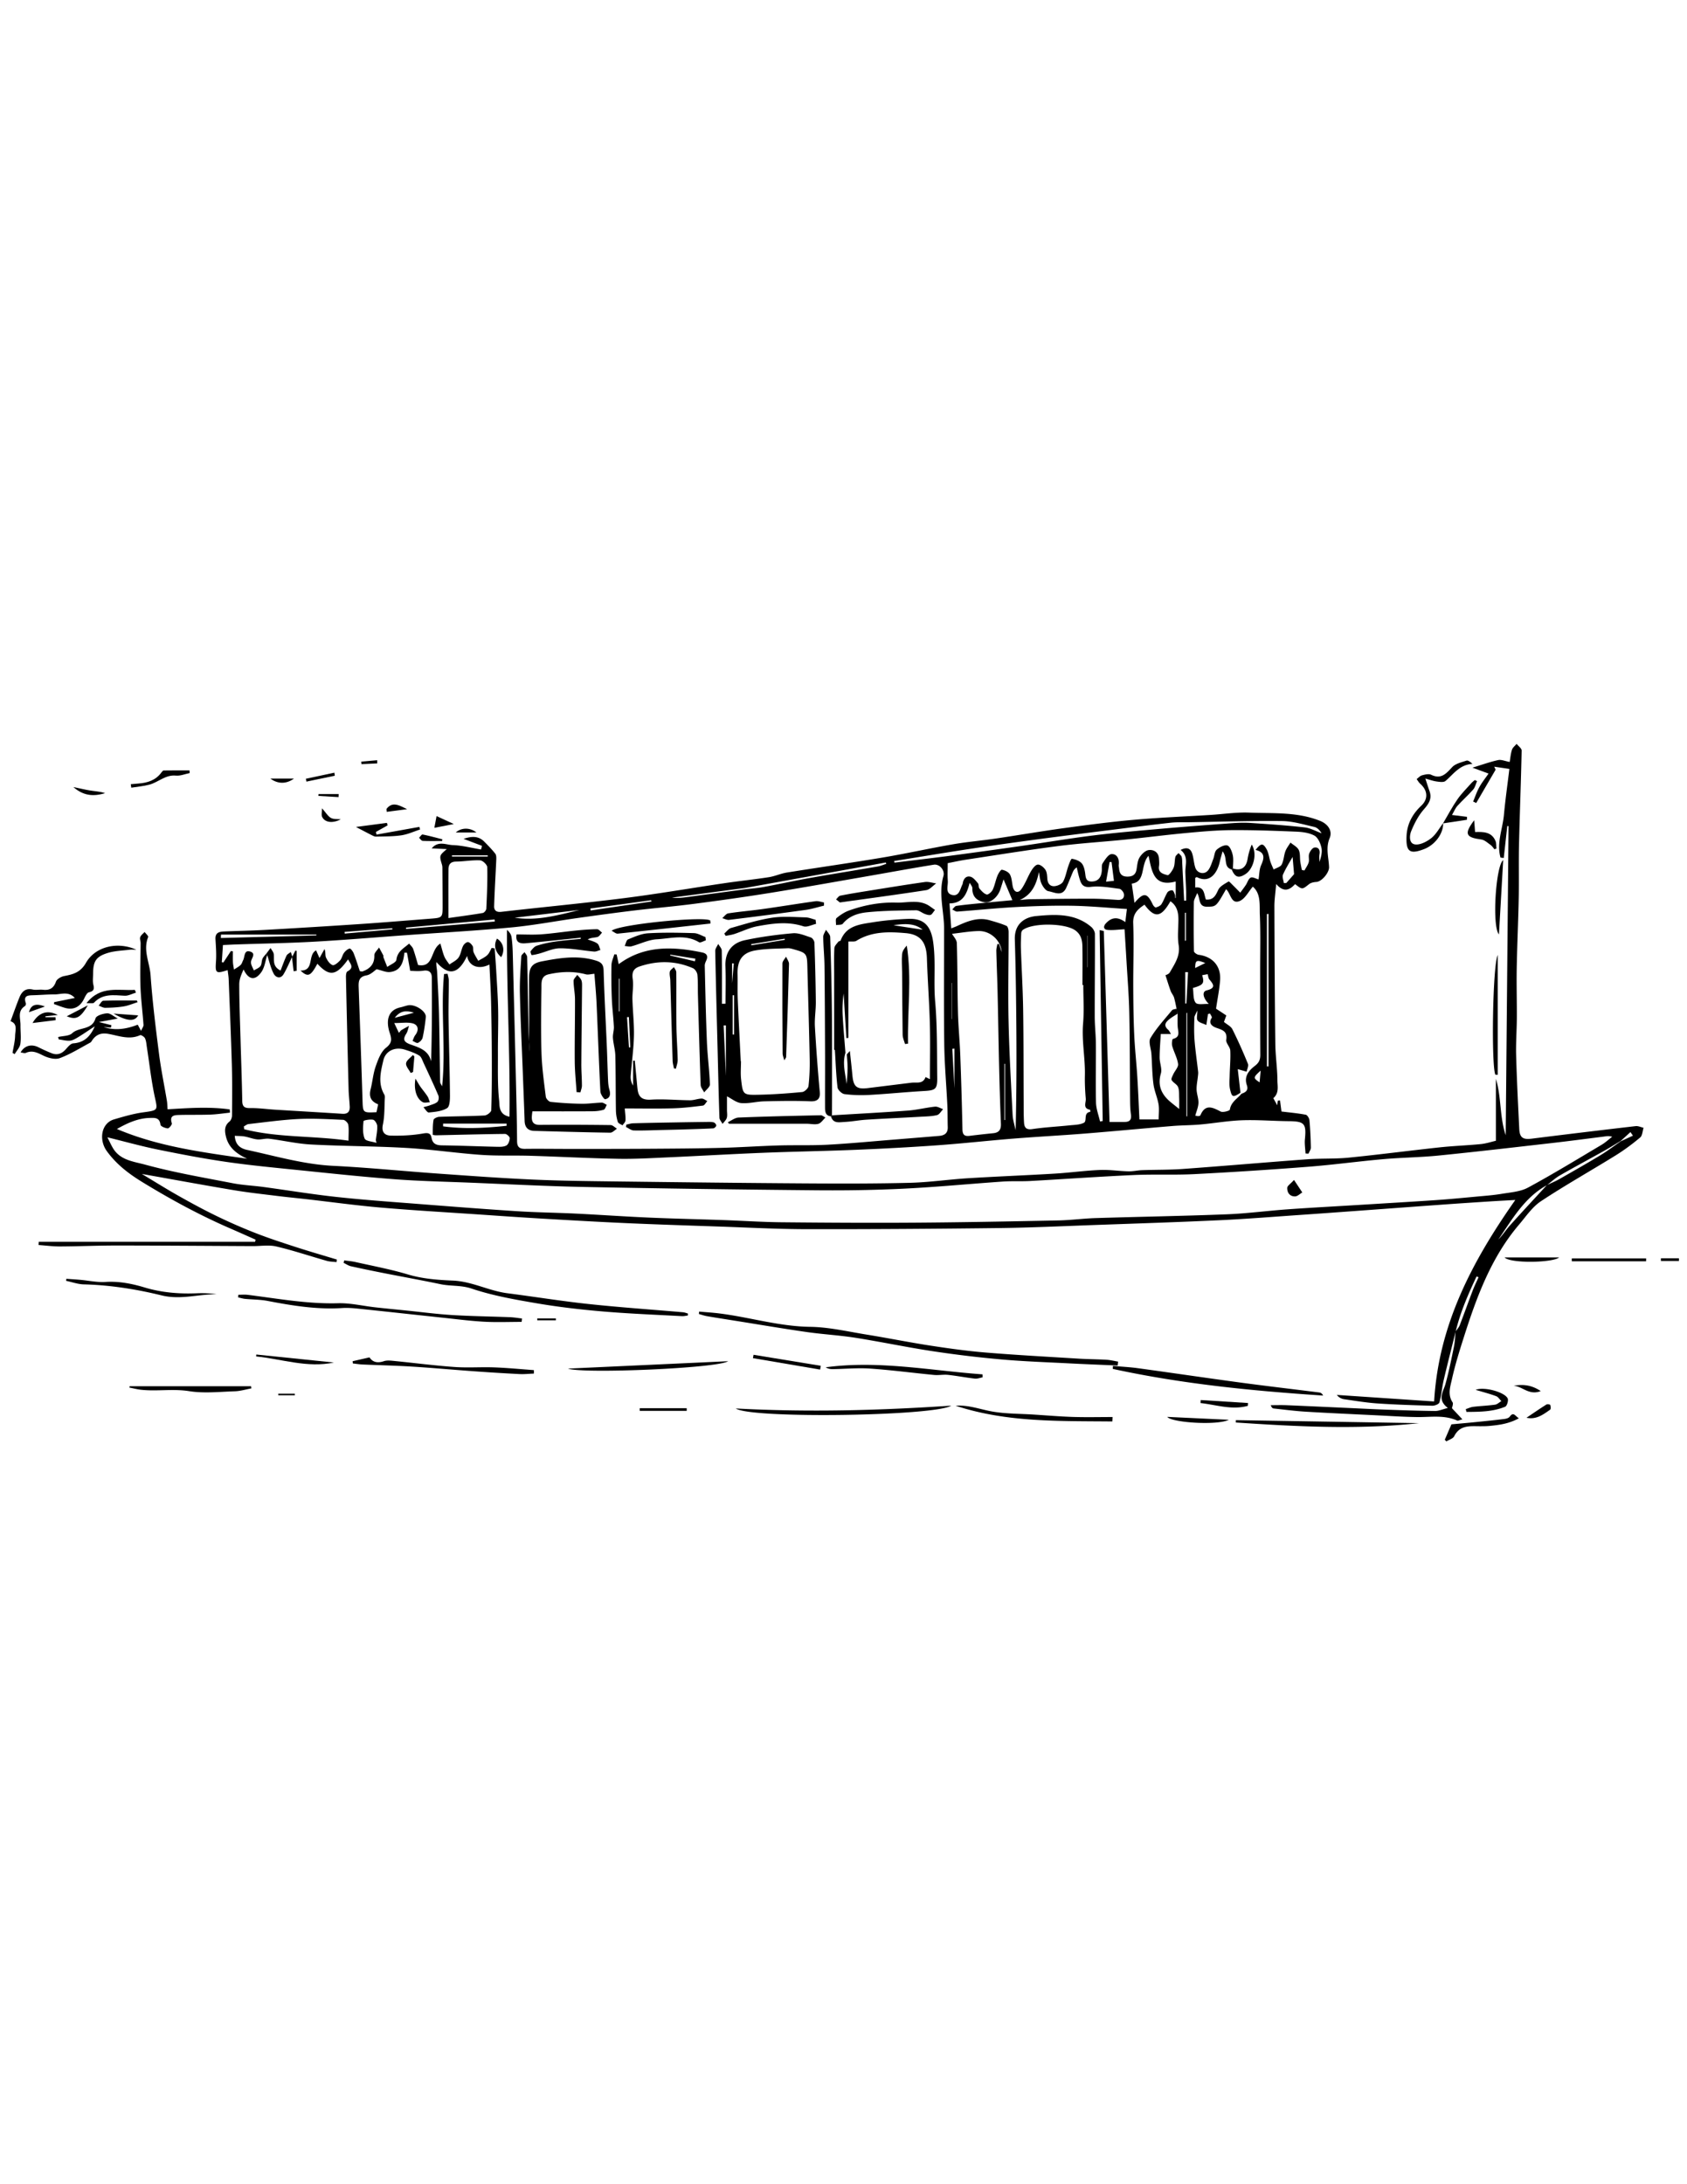 <?xml version="1.0"?>
<svg xmlns="http://www.w3.org/2000/svg" width="612" height="792" viewBox="0 0 612 792">
  <path d="M523.505 298.531c-1.406 1.835-2.538 4.02-4.3 5.402-1.622 1.273-4.046 2.528-5.889 2.256-2.225-.329-2.03-3.2-1.357-4.836 1.138-2.764 2.576-5.559 4.52-7.792 1.824-2.096 3.118-3.917 2.104-6.721-.494-1.365-.919-2.755-1.506-4.532 1.497.404 2.786.883 4.115 1.068 1.059.148 2.538.37 3.191-.188 2.926-2.501 5.165-5.954 9.788-6.191-.804-.758-1.625-1.372-2.182-1.187-1.812.602-3.976 1.077-5.182 2.369-2.196 2.351-3.987 4.519-7.631 2.75-.874-.424-2.239-.071-3.303.213-.721.192-1.307.887-1.954 1.357.424.562.768 1.214 1.284 1.674 2.812 2.508 2.944 5.579.389 7.991-3.174 2.996-5.147 6.569-5.338 11.064-.237 5.579 1.13 6.649 6.301 4.688 4.006-1.52 7.046-5.597 6.975-9.357l8.638-1.305.032-1.064-5.455-.672c.729-1.253 1.186-2.442 1.981-3.326 1.83-2.035 3.907-3.848 5.709-5.904.706-.806.944-2.021 1.396-3.051l-.803-.389c-.392.337-.828.634-1.167 1.017-1.741 1.966-3.649 3.822-5.135 5.969-1.919 2.773-3.497 5.787-5.221 8.697z" fill="none"/>
  <path d="M528.091 482.798l-.021-.019c-.197 1.835-.251 3.7-.62 5.5-.932 4.54-1.843 9.097-3.08 13.558-.799 2.882-3.169 5.611.868 8.693-1.992.496-3.311 1.114-4.622 1.1-5.973-.062-11.944-.274-17.915-.487-4.537-.161-9.072-.404-13.609-.609-7.449-.337-14.899-.689-22.351-.996-1.912-.079-3.831-.012-5.747-.012.278.815.632 1.15 1.019 1.193 3.897.426 7.792.934 11.703 1.169 8.562.515 17.134.892 25.702 1.31 4.882.239 9.762.568 14.646.635 4.901.065 9.864-.852 14.587 1.281.258.116.689-.155 1.858-.459l-3.774-4.018c.067-.541.561-1.634.208-2.16-1.868-2.787-.815-5.699-.228-8.369 1.129-5.132 2.708-10.177 4.305-15.192 4.652-14.614 9.909-28.957 20.049-40.876 2.511-2.951 4.791-6.388 7.929-8.465 8.827-5.841 18.085-11.026 27.088-16.608 3.125-1.937 6.105-4.153 8.923-6.514.816-.684.84-2.313 1.227-3.509-.958-.217-1.949-.713-2.871-.606a4095.307 4095.307 0 00-37.775 4.555c-3.067.386-4.293-.367-4.446-3.493-.439-8.914-.888-17.83-1.138-26.75-.126-4.498.23-9.007.257-13.511.035-6.01-.147-12.023-.04-18.032.152-8.431.552-16.858.719-25.29.13-6.604-.041-13.216.114-19.819.266-11.282.723-22.558.95-33.84.016-.797-1.188-1.619-1.825-2.429-.583.709-1.428 1.333-1.688 2.146-.47 1.462-.589 3.037-.83 4.419-1.678-.304-3.031-.936-4.193-.684-2.934.638-5.781 1.674-9.311 2.748l5.842 2.144c-1.13 1.634-2.379 3.176-3.326 4.886-.918 1.657-1.525 3.486-2.27 5.24.373.182.747.362 1.121.543l7.044-12.087-.519-1.076 5.508.806c-.717 5.932-1.486 11.266-1.975 16.627-.471 5.165-2.733 10.255-1.246 15.522l1.177.148 1.282-11.6.454.042-1.028 112.079c-2.261-6.723-1.522-13.807-3.562-20.444v22.46c-1.658.376-3.548 1.011-5.481 1.202-4.96.491-9.954.654-14.908 1.188-11.012 1.184-21.994 2.636-33.014 3.729-4.979.494-10.029.224-15.025.591-15.03 1.104-30.045 2.415-45.075 3.507-4.913.357-9.858.265-14.787.438-1.674.059-3.345.465-5.011.425-3.472-.083-6.951-.635-10.406-.489-5.445.229-10.866.994-16.31 1.319-10.489.628-20.991 1.024-31.478 1.675-7.056.438-14.086 1.484-21.143 1.659-12.68.315-25.371.291-38.056.208-22.582-.147-45.164-.412-67.745-.694-10.252-.128-20.511-.226-30.751-.682-11.455-.511-22.896-1.351-34.334-2.159-12.756-.903-25.49-2.191-38.258-2.828-10.713-.534-20.885-3.539-31.238-5.771-2.654-.573-4.292-2.022-4.484-5.119 1.415.091 2.547.059 3.637.257 1.528.277 3.008.906 4.54 1.05 1.426.134 2.923-.415 4.336-.24 5.06.625 10.077 1.816 15.148 2.086 11.52.613 23.076.578 34.591 1.242 9.047.521 18.045 1.875 27.088 2.515 5.958.422 11.961.151 17.94.334 10.612.324 21.219.893 31.833 1.092 5.939.111 11.891-.246 17.832-.512 11.647-.521 23.288-1.206 34.938-1.674 11.088-.445 22.188-.608 33.276-1.067 9.902-.411 19.804-.933 29.688-1.638 9.252-.66 18.476-1.695 27.723-2.437 8.565-.687 17.15-1.126 25.716-1.811 10.643-.849 21.271-1.867 31.911-2.75 3.349-.277 6.722-.249 10.068-.547 5.077-.453 10.129-1.361 15.211-1.538 5.631-.197 11.282.285 16.926.335 5.645.05 6.384.872 5.821 6.525-.17 1.704.135 3.456.222 5.187l1.064.07c.307-.731.885-1.468.871-2.193-.06-3.314-.211-6.632-.512-9.932-.066-.73-.779-1.894-1.354-2.001-2.944-.548-5.941-.815-8.796-1.167l-.526-4.019-.799.09-.215 1.665-1.41-2.571c2.161-1.876 1.491-4.306 1.482-6.333-.021-4.446-.707-8.888-.761-13.336-.201-16.621-.285-33.245-.337-49.868-.008-2.487.388-4.976.651-8.116 2.807 3.23 4.938 2.118 6.856.043 2.628 2.042 2.578 1.979 5.066.012.68-.537 1.743-.754 2.647-.805 1.966-.108 4.683-3.37 4.61-5.378-.124-3.499-1.307-6.932.221-10.539 1.102-2.604-.621-5.077-3.424-6.207-8.324-3.355-17.149-2.667-25.811-3.013-4.591-.184-9.217.54-13.829.828-9.326.583-18.671.957-27.977 1.779-8.494.751-16.962 1.871-25.414 3.028-8.265 1.131-16.489 2.558-24.743 3.773-5.154.759-10.36 1.194-15.49 2.085-8.581 1.493-17.093 3.389-25.682 4.832-11.487 1.93-23.027 3.55-34.529 5.397-2.212.355-4.324 1.346-6.538 1.689-5.329.829-10.7 1.379-16.037 2.166-12.158 1.792-24.275 3.891-36.465 5.431-14.825 1.873-29.711 3.262-44.559 4.967-1.856.213-2.652-.571-2.608-2.057.167-5.638.531-11.27.774-16.905.031-.718.024-1.635-.373-2.136-1.209-1.529-2.583-2.935-3.957-4.326-2.139-2.167-4.613-2.022-7.528-1.04l6.679 2.54-.354 1.322c-3.436-.572-6.859-1.482-10.311-1.599-2.374-.08-5.211-1.665-7.588 1.194l5.491.263c-2.75 2.312-2.746 2.311-1.75 5.688.104.356.139.745.141 1.118.032 4.537.066 9.074.073 13.611.006 4.469-.006 4.475-4.528 4.824-8.495.656-16.986 1.37-25.487 1.941-11.352.763-22.71 1.449-34.069 2.096-4.989.284-9.989.386-14.984.579-1.833.071-3.464.315-3.318 2.822.156 2.669.368 5.361.185 8.017-.296 4.291-.093 4.563 4.227 3.183.133 1.151.331 2.238.374 3.331.409 10.384.863 20.768 1.155 31.155.171 6.077.106 12.162.058 18.242-.006.745-.366 1.749-.916 2.181-1.935 1.516-1.756 3.479-1.292 5.418.987 4.116 4.02 6.378 7.702 8.067-16.028-2.329-32.083-4.348-47.254-10.783 3.783-2.136 7.554-3.891 11.882-4.008 1.849-.051 3.617-.221 3.925 2.47.065.569 1.697 1.249 2.643 1.309.484.03 1.626-1.388 1.482-1.828-.979-2.998 1.039-2.989 2.89-3.036 3.704-.094 7.413.008 11.114-.129 2.364-.088 4.717-.459 7.075-.703l-.073-1.179c-7.552-1.053-15.162-.468-22.558-.043-.085-1.136-.085-2.126-.246-3.089-.947-5.681-2.131-11.329-2.858-17.037-1.208-9.471-2.392-18.96-3.06-28.478-.322-4.592-2.821-9.082-.877-13.855.153-.375-.832-1.212-1.288-1.835-.551.612-1.315 1.142-1.59 1.86-.238.622.145 1.457.142 2.197-.02 5.188-.237 10.381-.059 15.56.162 4.692.777 9.369 1.105 14.058.04.57-.459 1.179-.885 2.189l-1.209-2.248c-4.182 1.627-8.2 2.209-12.349.861l2.62.199.183-.881-4.551-1.147 6.862-1.254c-1.475-.776-2.693-1.947-3.856-1.895-1.487.067-3.935.829-4.218 1.802-1.292 4.433-5.978 3.058-8.464 5.408-1.125 1.064-3.361.954-5.093 1.376l.191.863c1.355.179 2.728.576 4.059.468 1.022-.083 2.053-.704 2.975-1.259 1.865-1.126 3.659-2.371 6.066-3.95-1.793 4.067-4.156 5.904-7.818 6.186-.922.071-1.881 1.197-2.602 2.029-1.475 1.704-3.162 2.39-5.296 1.521a61.187 61.187 0 01-4.635-2.092c-2.594-1.318-5.113-.724-6.57 1.827.702.077 1.417.383 1.9.168 2.403-1.068 4.255-.042 6.393 1.002 1.748.853 4.255 1.515 5.92.898 3.853-1.429 7.408-3.668 11.058-5.626.382-.205.597-.725.883-1.104 1.466-1.937 3.233-2.505 5.734-2.056 3.753.675 7.537 2.243 11.462.466.375-.17 1.546.59 1.803 1.163.45 1.004.501 2.193.676 3.312.948 6.063 1.606 12.189 2.912 18.174.998 4.574 1.162 4.593-4.198 5.322-3.602.49-7.148 1.534-10.651 2.564-4.638 1.363-5.609 7.402-2.581 11.547 3.514 4.81 7.929 8.174 12.945 11.239 10.291 6.288 20.839 12.013 31.903 16.801 3.042 1.315 6.062 2.68 9.093 4.021l-.189.785H14.048l-.059 1.156c2.637.183 5.275.53 7.911.516 6.832-.036 13.662-.345 20.493-.34 16.419.011 32.838.141 49.258.22 2.865.014 5.852-.508 8.569.129 6.166 1.445 12.191 3.484 18.293 5.213 1.137.322 2.367.318 3.554.464l.145-.928c-4.935-1.496-9.894-2.92-14.8-4.509-4.946-1.603-9.899-3.219-14.74-5.106a193.914 193.914 0 01-14.073-6.156c-4.688-2.271-9.274-4.762-13.812-7.319-4.41-2.484-8.704-5.176-13.342-7.952 11.507 2.04 22.432 4.054 33.387 5.888 5.253.879 10.56 1.445 15.849 2.102 3.477.432 6.966.759 10.447 1.155 9.029 1.029 18.039 2.278 27.089 3.057 12.075 1.038 24.18 1.722 36.272 2.544 7.37.501 14.738 1.023 22.112 1.451 10.315.599 20.633 1.194 30.956 1.653 11.079.491 22.166.845 33.25 1.221 10.626.361 21.254.938 31.882.954 23.266.035 46.535-.128 69.799-.406 11.434-.137 22.864-.686 34.295-1.096 15.255-.547 30.512-1.037 45.759-1.75 9.805-.458 19.594-1.261 29.389-1.931 6.801-.466 13.6-.963 20.398-1.458 10.367-.754 20.733-1.53 31.102-2.274 5.618-.403 11.238-.771 16.859-1.135 3.084-.199 6.172-.356 9.416-.541-15.527 22.096-27.838 45.16-29.447 73.066l-35.304-2.377c.747.945 1.684 1.424 2.669 1.565 4.027.58 8.057 1.254 12.109 1.528 6.611.447 13.239.658 19.863.831.885.023 2.415-.583 2.58-1.188.728-2.679.938-5.493 1.57-8.203 1.377-5.864 2.891-11.694 4.345-17.538z" fill="none"/>
  <path d="M405.468 495.146l.15-1.417c-1.403-.231-2.799-.586-4.21-.67-3.314-.197-6.641-.196-9.955-.399-11.247-.692-22.504-1.295-33.733-2.216-6.751-.554-13.48-1.488-20.179-2.517-7.76-1.192-15.462-2.757-23.213-4.009-6.794-1.098-13.61-2.71-20.435-2.804-11.292-.153-21.992-3.507-33.033-4.87-2.404-.297-4.827-.442-7.24-.657l-.075.882c.984.269 1.955.618 2.956.79 3.347.576 6.705 1.091 10.059 1.625 8.68 1.383 17.346 2.86 26.044 4.111 5.88.845 11.838 1.161 17.703 2.086 9.381 1.48 18.686 3.45 28.073 4.874a406.963 406.963 0 0025.008 2.993c8.077.717 16.194.989 24.297 1.407 5.926.307 11.856.531 17.783.791zM19.642 363.387l-.091.673c1.31.463 2.602.99 3.934 1.376 3.086.896 5.423-.211 6.906-3.071.493-.951 1.081-2.366 1.864-2.549 1.836-.431 1.976-1.185 1.601-2.795-.293-1.261-.092-2.64-.084-3.966.027-4.5 1.057-6.21 5.383-7.524 2.469-.75 5.15-.822 7.743-1.139.843-.103 1.71-.016 2.566-.016-6.751-3.051-14.86-1.222-18.261 4.727-2.03 3.549-4.651 4.188-7.944 4.826-1.106.214-2.625 1.084-2.951 2.008-.865 2.459-2.348 3.222-4.76 2.951-1.219-.137-2.514.185-3.688-.081-2.613-.592-3.957.779-4.808 2.864-1.133 2.772-2.105 5.611-3.226 8.633 2.664.936 1.691 3.34 1.653 5.268-.042 2.076-.599 4.142-.932 6.212.26.15.519.301.778.453.72-1.235 1.869-2.407 2.064-3.72.33-2.219.022-4.527.046-6.798.026-2.412-1.189-5.124 1.614-6.919.239-.153.428-.734.332-1.007-1.042-2.953.94-2.858 2.849-2.919 2.516-.081 5.031-.3 7.546-.294 2.413.004 5.068-1.256 7.37 1.29-2.65.534-5.077 1.026-7.504 1.517zM249.546 477.008l.016-.715c-.59-.158-1.172-.409-1.771-.461-11.413-.991-22.849-1.771-34.237-2.987-9.851-1.053-19.644-2.647-29.475-3.906-6.741-.865-12.817-4.293-19.776-4.589-5.475-.233-11-.632-16.402-2.251-6.211-1.861-12.626-3.049-18.963-4.482-1.333-.302-2.712-.4-4.07-.593l-.214.895c.883.42 1.726 1.02 2.656 1.229 4.062.912 8.142 1.741 12.227 2.546 6.747 1.33 13.518 2.54 20.247 3.954 3.725.782 7.451.305 11.32 1.605 7.636 2.565 15.706 3.984 23.687 5.342 7.914 1.347 15.919 2.271 23.921 2.951 9.535.812 19.109 1.175 28.668 1.703.715.039 1.443-.155 2.166-.241zM189.241 479.321l.136-1.231c-1.436-.161-2.868-.414-4.307-.471-7.011-.273-14.032-.351-21.032-.781-5.66-.349-11.295-1.1-16.941-1.673-3.657-.372-7.318-.72-10.971-1.127-4.507-.502-9.024-1.602-13.509-1.478-11.073.307-21.873-1.69-32.757-3.052-1.121-.14-2.274-.019-3.412-.019l-.077.943c.837.185 1.667.455 2.515.539 2.732.271 5.517.235 8.199.748 8.958 1.716 17.916 3.18 27.096 2.579 1.977-.129 3.99.042 5.969.248 10.245 1.065 20.483 2.2 30.726 3.286 4.954.524 9.904 1.167 14.874 1.437 4.483.245 8.993.052 13.491.052zM403.747 495.292l-.058 1.076c25.147 5.478 50.66 7.972 76.308 9.672-.365-.701-.81-1.044-1.291-1.104-9.454-1.202-18.923-2.293-28.367-3.566-12.529-1.688-25.036-3.543-37.562-5.259-2.991-.411-6.019-.553-9.03-.819zM345.077 509.696c-25.827 1.735-51.67 2.45-78.156 1.025 5.466 3.793 72.469 2.757 78.156-1.025zM514.789 516.04l-66.453-1.089-.014.855c22.156 1.471 44.313 2.653 66.467.234zM356.47 499.428c-.014-.359-.026-.719-.039-1.079-18.932-1.384-37.729-5.138-56.897-2.559.826.519 1.69.672 2.552.659 4.542-.065 9.107-.505 13.621-.192 7.735.535 15.437 1.566 23.159 2.306 1.676.16 3.403-.208 5.074-.026 3.242.351 6.452.983 9.692 1.354.917.103 1.89-.295 2.838-.463zM134.04 492.188l-6.114 1.396.081.813c1.173.129 2.343.323 3.52.375 5.964.265 11.936.389 17.892.758 7.46.464 14.905 1.148 22.361 1.684 5.559.397 11.121.748 16.687 1.031 1.732.089 3.479-.109 5.219-.177l-.005-1.255c-4.773-.343-9.542-.815-14.322-.993-4.833-.179-9.695.196-14.511-.145-7.222-.51-14.413-1.453-21.621-2.162-1.315-.128-2.763-.339-3.959.06-2.314.772-4.073.396-5.228-1.385zM403.522 515.428l.088-1.606c-4.772 0-9.548.118-14.315-.032-4.817-.152-9.626-.565-14.438-.871-4.901-.312-9.868-.243-14.684-1.061-4.501-.765-8.836-2.499-13.484-2.132 18.579 6.117 37.74 5.501 56.833 5.702zM264.155 493.583l-58.107 2.677c5.223 1.943 54.339-.103 58.107-2.677zM24.08 463.698l-.121.736c2.147.448 4.287 1.234 6.445 1.287 9.578.237 19.039 1.752 28.24 4 6.935 1.694 13.334-.479 19.985-.413-2.437-.373-4.881-.456-7.317-.355-6.39.262-12.65-.253-18.829-2.104-4.595-1.378-9.275-2.323-14.2-2.007-3.043.196-6.143-.501-9.219-.775-1.659-.148-3.322-.248-4.984-.369zM542.475 389.689l.859.052v-43.467c-1.882 4.092-2.345 40.052-.859 43.415zM47.06 502.661l-.16.466c1.434.277 2.856.658 4.303.813 5.777.62 11.545-.432 17.414.499 5.39.856 11.034.22 16.56.047 2.017-.063 4.016-.687 6.023-1.054l-.116-.771H47.06zM524.132 522.055l.572.607c.977-.618 2.409-1.008 2.852-1.892 2.062-4.132 5.741-3.611 9.302-3.613 1.14-.001 2.285.002 3.418-.105 3.521-.336 7.027-.753 10.729-2.769-1.413-.885-1.933-2.491-3.321-.585-.363.499-1.274.747-1.969.833-3.479.43-6.967.783-10.454 1.131-3.167.316-6.339.591-8.724.811l-2.405 5.582zM129.128 299.86c2.062 1.074 3.855 2.027 5.667 2.942.501.253 1.064.57 1.591.556 3.082-.083 6.195-.021 9.229-.472 2.312-.344 4.521-1.377 6.775-2.104l-.255-.943-15.554 2.788-.207-.969 4.257-2.384-.277-.894c-3.798.502-7.598 1.002-11.226 1.48zM543.775 338.823l1.546-26.944c-2.684 1.933-4.122 23.975-1.546 26.944zM535.332 503.958c2.807.846 5.161 1.45 7.425 2.295.751.28 1.271 1.178 1.897 1.793-.761.449-1.482 1.182-2.291 1.296-2.62.371-5.278.462-7.908.775-.927.11-1.814.552-2.72.843.091.337.184.673.274 1.01 4.749-.032 9.531-.031 14.036-1.892.645-.266 1.249-2.268.898-3.001-1.1-2.306-8.537-4.343-11.611-3.119zM597.159 457.344l.013-1.037H570.21l.001 1.037h26.948zM534.793 297.432c-3.748 4.981-3.086 6.218 2.599 6.98 1.206.162 2.32 1.248 3.401 2.015.538.382.905 1.006 1.35 1.521l.728-.263c-.103-.918-.001-1.92-.341-2.74-1.416-3.408-4.587-3.329-7.406-3.241l-.331-4.272zM121.131 494.057c-9.386-.967-18.773-1.934-28.16-2.899l-.056.694c9.396.943 18.572 4.246 28.216 2.205zM49.332 359.925l-.419-.992c-5.925.361-12.462-1.689-17.533 4.838 1.333-.075 2.375.182 2.735-.202 3.184-3.387 7.148-2.71 11.125-2.515 1.342.067 2.727-.728 4.092-1.129zM68.817 280.32l-.075-.972c-3.125 0-6.25-.018-9.374.033-.273.004-.591.421-.801.71-2.057 2.84-5.024 3.77-8.327 4.019-.933.071-1.864.164-2.797.246l.183 1.265c2.193-.354 4.433-.534 6.569-1.103 3.262-.868 5.818-3.657 9.623-3.282 1.62.159 3.33-.584 4.999-.916z" fill="none"/>
  <path d="M49.894 363.406l-.23-.607c-4.067 0-8.136-.073-12.197.083-.583.022-1.124 1.152-1.684 1.769.801.277 1.605.798 2.401.786 2.233-.035 4.486-.142 6.684-.507 1.713-.286 3.354-1.001 5.026-1.524zM297.522 496.616l.239-1.369-24.397-3.997-.212 1.223c8.124 1.381 16.247 2.761 24.37 4.143zM445.792 514.82l-22.325-1.05c1.423 2.058 18.062 3.198 22.325 1.05zM545.824 455.946c1.915 2.214 17.438 1.988 19.804 0h-19.804zM249.127 511.579l-.008-.966h-17.036l.006.966h17.038zM435.592 507.663l-.063 1.09c5.705.63 11.336 2.626 17.166 1.009l.064-1.02-17.167-1.079zM20.208 369.922l-.072-1.066h-3.659l-.002-.353 4.487-.468c-3.812-1.929-6.896-.934-9.156 2.916l8.402-1.029zM553.772 514.082c3.554.768 6.056-1.164 8.567-2.917.3-.21.232-1.19.054-1.719-.067-.201-1.071-.362-1.404-.153-2.34 1.472-4.615 3.044-7.217 4.789zM549.107 502.472c3.129.192 5.593 3.626 9.825 1.941-3.441-2.308-6.577-2.494-9.825-1.941zM26.625 285.395c3.855 3.377 7.581 3.373 11.506 2.205-1.714-.562-3.497-.667-5.254-.938-1.831-.283-3.636-.728-6.252-1.267zM157.571 300.172l7.054-1.371-6.247-2.887-.807 4.258zM147.689 293.416c-2.598-1.22-5.273-3.045-7.495-.058l.102 1.023 7.393-.965zM123.614 297.091c-1.203-.142-2.579.03-3.562-.51-1.065-.585-1.765-1.835-3.238-3.483 0 1.341-.291 2.375.056 3.108.945 1.999 3.702 2.47 6.744.885zM31.857 364.538l-7.633 3.962c3.341 1.392 4.921.631 7.633-3.962zM160.37 304.953l.104-.623c-2.382-.601-4.752-1.261-7.16-1.736-.341-.067-.859.771-1.296 1.19.438.389.86 1.094 1.315 1.116 2.342.115 4.691.053 7.037.053zM121.462 281.277l-.156-1.103-10.342 2.205.188 1.042 10.31-2.144zM609.074 457.231l-.01-.976h-6.53l.005.976h6.535zM41.196 367.538c5.005 2.864 7.707 2.939 8.924.637-2.816-.2-5.666-.404-8.924-.637zM98.094 282.325c2.716 1.992 5.766 2.011 8.544 0h-8.544zM172.833 301.865c-2.268-1.839-5.44-1.835-7.49 0h7.49zM122.816 289.029l.043-1.091h-7.326c-.01.222-.021.443-.03.665l7.313.426zM106.961 505.938l-.02-.58h-5.997l.021.58h5.996zM16.291 364.967c-3.343-1.286-5.07-.602-5.777 2.051l5.777-2.051zM194.907 478.057v.697h6.749v-.697h-6.749zM136.837 276.815l-.012-1.153-5.765.5.073.917c1.901-.088 3.803-.175 5.704-.264z" fill="none"/>
  <path d="M528.091 482.798c-1.454 5.844-2.968 11.674-4.337 17.538-.633 2.71-.843 5.524-1.57 8.203-.165.605-1.695 1.212-2.58 1.188-6.624-.173-13.252-.384-19.863-.831-4.053-.274-8.082-.948-12.109-1.528-.985-.142-1.922-.62-2.669-1.565l35.304 2.377c1.609-27.906 13.92-50.971 29.447-73.066-3.244.185-6.332.342-9.416.541-5.621.363-11.241.731-16.859 1.135-10.368.744-20.734 1.521-31.102 2.274-6.799.495-13.598.992-20.398 1.458-9.795.67-19.584 1.473-29.389 1.931-15.247.713-30.504 1.203-45.759 1.75-11.431.41-22.861.959-34.295 1.096-23.265.278-46.533.441-69.799.406-10.628-.017-21.256-.593-31.882-.954-11.085-.376-22.171-.729-33.25-1.221-10.323-.459-20.64-1.055-30.956-1.653-7.374-.428-14.742-.95-22.112-1.451-12.093-.822-24.198-1.506-36.272-2.544-9.05-.778-18.06-2.027-27.089-3.057-3.481-.396-6.97-.724-10.447-1.155-5.289-.656-10.596-1.223-15.849-2.102-10.955-1.834-21.88-3.848-33.387-5.888 4.638 2.776 8.932 5.468 13.342 7.952 4.539 2.558 9.125 5.049 13.812 7.319a193.914 193.914 0 0014.073 6.156c4.841 1.888 9.794 3.504 14.74 5.106 4.906 1.589 9.865 3.013 14.8 4.509l-.145.928c-1.187-.146-2.417-.142-3.554-.464-6.102-1.729-12.127-3.768-18.293-5.213-2.717-.637-5.705-.115-8.569-.129-16.419-.079-32.838-.209-49.258-.22-6.831-.005-13.662.304-20.493.34-2.636.015-5.273-.333-7.911-.516l.059-1.156h78.478l.189-.785c-3.031-1.341-6.052-2.705-9.093-4.021-11.064-4.788-21.613-10.513-31.903-16.801-5.017-3.065-9.431-6.43-12.945-11.239-3.028-4.145-2.057-10.184 2.581-11.547 3.503-1.03 7.05-2.074 10.651-2.564 5.36-.729 5.196-.748 4.198-5.322-1.306-5.985-1.964-12.11-2.912-18.174-.175-1.119-.227-2.308-.676-3.312-.256-.573-1.427-1.333-1.803-1.163-3.925 1.777-7.708.209-11.462-.466-2.5-.449-4.268.119-5.734 2.056-.286.379-.501.899-.883 1.104-3.65 1.958-7.205 4.198-11.058 5.626-1.665.617-4.172-.045-5.92-.898-2.138-1.043-3.99-2.07-6.393-1.002-.483.214-1.198-.092-1.9-.168 1.457-2.55 3.976-3.145 6.57-1.827a60.619 60.619 0 004.635 2.092c2.135.869 3.822.183 5.296-1.521.721-.833 1.68-1.958 2.602-2.029 3.663-.282 6.025-2.119 7.818-6.186-2.408 1.579-4.201 2.824-6.066 3.95-.921.556-1.952 1.176-2.975 1.259-1.332.108-2.704-.289-4.059-.468l-.191-.863c1.732-.422 3.968-.312 5.093-1.376 2.486-2.351 7.172-.975 8.464-5.408.283-.973 2.731-1.734 4.218-1.802 1.163-.053 2.381 1.119 3.856 1.895l-6.862 1.254 4.551 1.147-.183.881-2.62-.199c4.149 1.348 8.167.766 12.349-.861l1.209 2.248c.426-1.011.925-1.619.885-2.189-.329-4.689-.943-9.366-1.105-14.058-.179-5.179.039-10.373.059-15.56.003-.741-.379-1.575-.142-2.197.274-.718 1.039-1.248 1.59-1.86.456.623 1.44 1.46 1.288 1.835-1.944 4.773.555 9.263.877 13.855.668 9.518 1.853 19.007 3.06 28.478.728 5.708 1.912 11.356 2.858 17.037.161.963.161 1.953.246 3.089 7.396-.425 15.006-1.01 22.558.043l.073 1.179c-2.358.244-4.711.615-7.075.703-3.701.137-7.41.035-11.114.129-1.851.047-3.869.038-2.89 3.036.144.44-.998 1.858-1.482 1.828-.946-.06-2.578-.739-2.643-1.309-.308-2.69-2.076-2.521-3.925-2.47-4.329.117-8.099 1.872-11.882 4.008 15.171 6.436 31.226 8.454 47.254 10.783-3.682-1.689-6.715-3.951-7.702-8.067-.465-1.939-.643-3.902 1.292-5.418.55-.432.91-1.436.916-2.181.049-6.08.114-12.165-.058-18.242-.292-10.388-.746-20.771-1.155-31.155-.043-1.093-.241-2.18-.374-3.331-4.32 1.38-4.523 1.107-4.227-3.183.183-2.656-.028-5.348-.185-8.017-.146-2.507 1.485-2.751 3.318-2.822 4.995-.193 9.995-.295 14.984-.579a3341.905 3341.905 0 0034.069-2.096c8.5-.571 16.992-1.285 25.487-1.941 4.521-.349 4.534-.355 4.528-4.824-.007-4.537-.041-9.074-.073-13.611a4.11 4.11 0 00-.141-1.118c-.995-3.376-1-3.375 1.75-5.688l-5.491-.263c2.376-2.859 5.214-1.274 7.588-1.194 3.451.117 6.875 1.027 10.311 1.599l.354-1.322-6.679-2.54c2.915-.982 5.39-1.126 7.528 1.04 1.374 1.392 2.748 2.797 3.957 4.326.397.501.404 1.418.373 2.136-.243 5.636-.607 11.268-.774 16.905-.044 1.486.752 2.271 2.608 2.057 14.848-1.705 29.734-3.094 44.559-4.967 12.189-1.54 24.307-3.64 36.465-5.431 5.336-.786 10.708-1.336 16.037-2.166 2.213-.344 4.325-1.334 6.538-1.689 11.502-1.847 23.042-3.467 34.529-5.397 8.589-1.443 17.101-3.339 25.682-4.832 5.13-.892 10.336-1.326 15.49-2.085 8.254-1.216 16.479-2.642 24.743-3.773 8.452-1.157 16.92-2.277 25.414-3.028 9.306-.822 18.65-1.196 27.977-1.779 4.612-.289 9.238-1.012 13.829-.828 8.661.346 17.486-.342 25.811 3.013 2.803 1.129 4.525 3.602 3.424 6.207-1.527 3.607-.345 7.04-.221 10.539.072 2.008-2.645 5.27-4.61 5.378-.904.05-1.968.268-2.647.805-2.488 1.968-2.438 2.031-5.066-.012-1.918 2.074-4.05 3.187-6.856-.043-.264 3.141-.659 5.629-.651 8.116.052 16.623.136 33.247.337 49.868.054 4.448.74 8.89.761 13.336.009 2.027.679 4.456-1.482 6.333l1.41 2.571.215-1.665.799-.09.526 4.019c2.854.352 5.852.619 8.796 1.167.574.107 1.287 1.271 1.354 2.001.301 3.3.452 6.617.512 9.932.014.726-.564 1.462-.871 2.193l-1.064-.07c-.087-1.73-.392-3.482-.222-5.187.562-5.653-.177-6.476-5.821-6.525-5.644-.05-11.295-.532-16.926-.335-5.082.177-10.134 1.085-15.211 1.538-3.347.298-6.72.27-10.068.547-10.641.883-21.269 1.901-31.911 2.75-8.565.685-17.15 1.124-25.716 1.811-9.247.741-18.471 1.776-27.723 2.437-9.885.705-19.786 1.227-29.688 1.638-11.088.459-22.188.622-33.276 1.067-11.649.468-23.29 1.152-34.938 1.674-5.941.266-11.893.623-17.832.512-10.614-.199-21.221-.768-31.833-1.092-5.979-.183-11.982.088-17.94-.334-9.043-.64-18.041-1.993-27.088-2.515-11.516-.664-23.071-.629-34.591-1.242-5.071-.27-10.088-1.461-15.148-2.086-1.414-.175-2.911.374-4.336.24-1.532-.144-3.012-.772-4.54-1.05-1.09-.198-2.223-.166-3.637-.257.191 3.097 1.83 4.546 4.484 5.119 10.353 2.231 20.524 5.236 31.238 5.771 12.768.637 25.501 1.925 38.258 2.828 11.438.809 22.879 1.648 34.334 2.159 10.24.456 20.499.554 30.751.682 22.581.282 45.163.547 67.745.694 12.685.083 25.376.107 38.056-.208 7.057-.175 14.087-1.222 21.143-1.659 10.486-.65 20.988-1.047 31.478-1.675 5.443-.325 10.864-1.09 16.31-1.319 3.455-.146 6.935.406 10.406.489 1.666.04 3.337-.366 5.011-.425 4.929-.173 9.874-.08 14.787-.438 15.03-1.092 30.045-2.402 45.075-3.507 4.996-.367 10.046-.097 15.025-.591 11.02-1.093 22.002-2.545 33.014-3.729 4.954-.533 9.948-.696 14.908-1.188 1.934-.191 3.823-.826 5.481-1.202v-22.46c2.039 6.638 1.301 13.722 3.562 20.444l1.028-112.079-.454-.042-1.282 11.6-1.177-.148c-1.487-5.268.775-10.358 1.246-15.522.488-5.361 1.258-10.695 1.975-16.627l-5.508-.806.519 1.076-7.044 12.087-1.121-.543c.744-1.754 1.352-3.583 2.27-5.24.947-1.71 2.196-3.252 3.326-4.886l-5.842-2.144c3.529-1.073 6.377-2.109 9.311-2.748 1.162-.252 2.516.38 4.193.684.241-1.382.36-2.957.83-4.419.261-.812 1.105-1.437 1.688-2.146.637.81 1.841 1.631 1.825 2.429-.228 11.282-.685 22.558-.95 33.84-.155 6.603.016 13.214-.114 19.819-.167 8.432-.566 16.858-.719 25.29-.107 6.009.075 12.021.04 18.032-.026 4.504-.383 9.014-.257 13.511.25 8.92.698 17.836 1.138 26.75.153 3.126 1.379 3.879 4.446 3.493a4099.472 4099.472 0 0137.775-4.555c.922-.106 1.913.39 2.871.606-.387 1.195-.41 2.825-1.227 3.509-2.817 2.36-5.798 4.577-8.923 6.514-9.003 5.582-18.261 10.768-27.088 16.608-3.138 2.077-5.418 5.514-7.929 8.465-10.14 11.919-15.396 26.262-20.049 40.876-1.597 5.016-3.176 10.061-4.305 15.192-.588 2.67-1.641 5.582.228 8.369.353.526-.141 1.619-.208 2.16l3.774 4.018c-1.169.304-1.601.575-1.858.459-4.723-2.133-9.686-1.216-14.587-1.281-4.885-.066-9.765-.396-14.646-.635-8.568-.418-17.14-.795-25.702-1.31-3.911-.235-7.806-.743-11.703-1.169-.387-.043-.74-.378-1.019-1.193 1.916 0 3.835-.067 5.747.012 7.451.307 14.901.659 22.351.996 4.537.205 9.072.448 13.609.609 5.971.213 11.942.425 17.915.487 1.312.015 2.63-.604 4.622-1.1-4.037-3.082-1.667-5.812-.868-8.693 1.237-4.461 2.148-9.018 3.08-13.558.369-1.8.423-3.665.62-5.5.504-.757 1.167-1.452 1.486-2.28 1.6-4.141 3.08-8.328 4.665-12.476.635-1.662 1.429-3.264 2.149-4.893l-.717-.282c-3.042 6.445-5.901 12.96-7.57 19.95zm33.068-53.07c1.519-.727 3.087-1.364 4.546-2.193 4.997-2.841 9.996-5.682 14.913-8.657 2.551-1.543 4.932-3.369 7.388-5.067l4.383-2.016-.907-1.29-3.551 3.229c-2.006 1.197-3.985 2.442-6.023 3.581-5.336 2.981-10.731 5.857-16.03 8.903-1.686.969-3.139 2.342-4.698 3.529-8.194 4.504-12.602 12.408-17.637 19.734 1.55-1.599 2.754-3.492 4.231-5.142 4.404-4.922 8.915-9.748 13.385-14.611zm-290.906-107.26c2.26-.272 4.541-.427 6.775-.839 5.658-1.044 11.281-2.288 16.944-3.295 8.132-1.446 16.29-2.737 24.43-4.14 1.065-.184 2.083-.636 3.123-.964l-.187-.479-51.082 9.232-26.478 3.493c2.248.279 4.418-.046 6.591-.34 6.628-.896 13.257-1.779 19.884-2.668zm156.953 45.197c-.408-1.95-.739-3.92-1.258-5.841-.235-.876-.937-1.617-1.256-2.482-.652-1.766-1.189-3.575-1.89-5.721.09-.055 1.202-.352 1.596-1.052 1.714-3.047 3.821-5.89 3.183-9.874-.483-3.015-.089-6.171-.085-9.265.005-2.633-.552-5.019-2.894-6.626-3.292 5.733-5.587 6.409-9.402 1.236-2.405 1.591-4.235 3.187-4.107 6.675.284 7.741-.016 15.502.02 23.255.025 5.736.091 11.477.349 17.206.229 5.091.803 10.166 1.121 15.254.321 5.129.517 10.267.771 15.484h6.984c0-2.054.24-3.849-.058-5.55-.43-2.453-1.521-4.803-1.841-7.261-.47-3.606-.491-7.271-.735-10.909-.132-1.966-1.156-4.423-.335-5.797 2.157-3.607 5.077-6.765 7.771-10.038.33-.4 1.133-.412 1.717-.603l.276 1.856c-.942.618-1.934 1.173-2.816 1.868-1.395 1.096-2.394 2.306-.538 3.917.385.334.591.875 1.026 1.547h-3.715c-.15 2.875-.411 5.713-.409 8.553.001 1.926.95 4.02.453 5.744-1.03 3.583-.274 6.484 2.116 9.051 1.227 1.318 2.753 2.358 4.527 3.845 0-1.652.042-2.859-.012-4.063-.059-1.322.078-2.759-.403-3.926-.406-.983-1.756-1.546-2.326-2.509-.258-.437.291-1.425.6-2.105.577-1.27 1.895-2.586 1.739-3.725-.302-2.221-1.507-4.307-2.128-6.507-.229-.811-.041-2.506.254-2.579 2.738-.667 1.892-2.543 1.745-4.301-.132-1.575-.036-3.17-.04-4.757zm23.184 28.924c1.502-.501 2.587-1.23 1.934-3.108-1.104-3.177.747-5.328 2.928-6.995 1.486-1.136 1.962-2.271 1.95-4.026-.065-10.242-.04-20.485-.051-30.727-.007-6.622.175-13.252-.107-19.863-.157-3.699.448-7.798-2.552-10.371-1.57 1.806-2.799 4.389-4.764 5.21-3.14 1.312-3.227-2.803-4.942-4.281-3.64 6.438-3.642 6.308-6.889 6.349-3.271.042-2.374-2.962-3.592-4.95-.524 1.378-1.185 2.328-1.2 3.287a493.836 493.836 0 00.033 17.805c.009.459 1.067 1.21 1.708 1.294 5.033.659 8.127 4.065 7.774 9.16-.229 3.326-.922 6.619-1.473 10.378l3.725 2.455-.85 2.356c1.121.938 2.514 1.575 3.05 2.643 2.054 4.094 3.908 8.293 5.644 12.533.312.764-.29 1.902-.47 2.868l-3.216-.93.979 8.56c-2.709 1.762-3.109 1.71-3.788-1.298-.36-1.598-.162-3.333-.127-5.005.065-3.001.377-6.01.221-8.996-.069-1.325-1.64-2.697-1.46-3.887.469-3.112-1.346-3.563-3.585-4.352-1.226-.432-3.134-1.463-1.669-3.651.17-.254-.411-1.012-.644-1.536l-.728.175-.603 3.987c-1.234-.59-2.566-.834-3.154-1.629-.488-.659-.101-1.966-.101-3.636-.501 1.168-1.064 1.896-1.088 2.64-.086 2.733-.146 5.484.071 8.206.303 3.808.873 7.593 1.298 11.392.062.544-.029 1.11-.087 1.661-.163 1.592-.519 3.187-.471 4.771.049 1.634.738 3.269.673 4.883-.062 1.53-.738 3.035-1.152 4.578.717.125.911.209 1.083.177.272-.051.696-.108.77-.283 1.772-4.229 4.382-2.919 7.337-1.386.832.432 3.289-.261 3.353-.685.414-2.765 2.718-3.951 4.232-5.773zm-3.56-81.303c-3.192-.886-1.321-4.146-3.318-6.595-.434 1.623-.776 2.727-1.022 3.851-.848 3.873-3.56 7.963-8.294 5.507-.096-.05-.318.145-.603.285v3.48c3.398-.426 3.154 2.426 3.873 4.365 2.797.227 3.536-1.506 4.5-3.541.624-1.317 2.363-2.157 3.728-3.013.182-.113 1.115.923 1.667 1.462.873.854 1.717 1.736 2.573 2.607.675-.928 1.381-1.834 2.017-2.788.605-.907.939-2.267 1.764-2.672.694-.341 1.922.401 2.851.648.292-1.73.243-3.659.966-5.235 1.233-2.687 1.318-4.623-2.049-5.459 1.99-2.474 2.684-2.573 4-.256.755 1.331.89 3.003 1.381 4.496.321.976.781 1.906 1.179 2.856 1.001-.573 2.443-.911 2.903-1.773.768-1.435.777-3.251 1.351-4.818.413-1.131 1.222-2.117 1.854-3.168 1.029.867 2.429 1.547 2.986 2.651.6 1.188.38 2.779.572 4.186.14 1.032.368 2.052.558 3.078l.939.209c.536-.992 1.256-1.932 1.551-2.99.272-.974-.156-2.162.176-3.095.315-.888 1.129-2.104 1.877-2.225 1.458-.237 2.142.786 1.876 2.375-.155.925-.028 1.898-.028 2.849.617-1.791 1.08-3.638.697-5.289-.367-1.586-1.27-3.612-2.549-4.292-1.919-1.02-4.36-1.325-6.601-1.417-7.836-.325-15.683-.609-23.522-.553-5.483.04-10.974.539-16.44 1.051-7.351.688-14.677 1.639-22.022 2.381-8.109.82-16.26 1.306-24.339 2.346-11.169 1.439-22.291 3.243-33.427 4.932-2.372.36-4.719.892-6.65 1.263 0 2.49-.111 4.467.033 6.426.135 1.817-1.015 4.47 1.543 5.098 2.608.641 2.908-2.124 3.77-3.829a.895.895 0 00.093-.269c.226-1.627 1.135-2.904 2.769-2.52 1.062.25 1.97 1.461 2.764 2.397.378.445.137 1.415.513 1.861.743.882 1.624 1.896 2.642 2.196.54.16 1.81-.908 2.184-1.692.766-1.603 1.058-3.424 1.728-5.082.348-.859 1.206-2.268 1.62-2.197 1.066.186 2.427.83 2.91 1.708.696 1.268.718 2.906 1.032 4.384.434 2.035 1.9 2.618 3.103.963 1.458-2.007 2.29-4.458 3.572-6.609.572-.96 1.537-2.246 2.408-2.315.892-.071 2.163.984 2.758 1.884.578.877.618 2.173.702 3.299.128 1.724 1.054 2.791 2.66 2.634 1.088-.106 2.571-.755 3.043-1.618.933-1.704 1.243-3.738 1.896-5.606.344-.983.999-2.748 1.286-2.702 1.228.191 2.622.677 3.47 1.535.776.786 1.116 2.158 1.312 3.328.27 1.61.087 3.431 2.455 3.381 2.439-.052 3.424-1.606 3.631-3.835.087-.941-.142-2.086.316-2.782.862-1.31 2.071-3.26 3.221-3.32 2.013-.105 2.882 1.771 2.611 3.886-.058.455.097.934.139 1.404.156 1.734.873 2.818 2.83 2.865 1.882.046 3.115-.546 3.482-2.532.273-1.484.339-3.139 1.08-4.367.718-1.188 2.098-2.553 3.334-2.717 1.774-.234 3.561.719 3.729 3.027.069.946.153 1.919.013 2.847-.372 2.45 1.681 2.82 3.117 3.23.458.131 1.748-1.634 2.188-2.721.481-1.19.328-2.623.639-3.904.127-.525.745-.931 1.141-1.392.393.452.98.847 1.132 1.369.233.802.183 1.69.227 2.543.229 4.449.45 8.898.674 13.348l.726-.019c0-1.263.032-2.527-.008-3.79-.067-2.149-.212-4.296-.27-6.445-.074-2.777 1.268-5.778-1.724-8.144 2.231-1.134 3.599-.623 4.224 1.371.507 1.615.571 3.37 1.081 4.983.686 2.168 3.334 2.766 4.703.998.885-1.143 1.289-2.672 1.834-4.057.443-1.128.456-2.651 1.239-3.364 1.006-.917 2.77-1.853 3.872-1.551.929.254 1.68 2.196 1.963 3.51.333 1.543.076 3.213.075 4.829-.156.126-.309.252-.46.376zM96.674 345.709l.264.596c-.681 2.089-.923 4.491-2.138 6.202-2.305 3.244-4.667 2.751-6.438-.983-.773 1.728-1.568 3.544-1.568 5.36.002 6.452.265 12.905.447 19.356.216 7.646.51 15.289.64 22.936.038 2.189.884 2.66 2.952 2.626 2.988-.049 5.982.392 8.976.577 8.131.504 16.266.963 24.396 1.487 2.044.132 2.772-.875 2.669-2.726-.116-2.083-.363-4.161-.417-6.244a9673.472 9673.472 0 01-.953-40.663c-.015-.679.103-1.764.517-1.983 2.647-1.404 1.018-2.772.259-4.385-4.29 6.016-6.794 6.329-11.146 1.588-2.412 4.506-3.424 5.006-6.108 2.48 5.143.069 2.456-5.639 5.642-7.326l1.23 2.779 1.823-3.248c.477 1.136.176 2.264.551 3.082.499 1.091 1.367 2.359 2.38 2.74.623.233 1.976-.901 2.703-1.694.673-.736.83-1.925 1.439-2.747.509-.686 1.286-1.395 2.059-1.563.356-.078 1.185 1.036 1.46 1.743.85 2.176 1.537 4.416 2.232 6.469.593.057.802.141.96.083 2.729-.996 4.397-2.646 4.293-5.863-.029-.92 1.107-1.878 1.708-2.82.531.981 1.072 1.957 1.581 2.95.076.147-.059.396.003.56.451 1.186.927 2.363 1.395 3.542 1.162-.861 3.208-1.62 3.323-2.603.357-3.05 2.618-4.118 4.613-5.861.566.714 1.211 1.225 1.446 1.883.685 1.917 1.205 3.892 1.797 5.87 5.844 1.11 4.406-5.633 8.095-7.763.546 1.829.875 3.352 1.466 4.767.424 1.017 1.196 1.888 1.812 2.825 1.128-.82 2.542-1.437 3.306-2.515.843-1.191.977-2.86 1.644-4.209.315-.638 1.166-1.417 1.755-1.402.605.016 1.375.819 1.728 1.466.335.615.072 1.536.347 2.21.442 1.085 1.11 2.08 1.683 3.113 1.101-.669 2.33-1.199 3.262-2.054.731-.67 1.094-1.742 1.62-2.636l1.08.183c.185 2.646.398 5.291.546 7.938.266 4.737.611 9.475.703 14.216.1 5.193-.102 10.392-.078 15.588.027 5.834-.175 11.704.449 17.479.185 1.71-.273 5.004 3.756 5.811.265-22.757-1.055-45.188-.913-67.733 1.015.824 1.528 1.736 1.663 2.701.26 1.864.378 3.755.427 5.638.408 15.646.798 31.291 1.17 46.938.169 7.097.346 14.194.396 21.293.015 2.113.823 2.843 2.881 2.819 5.669-.063 11.339.026 17.009.023 9.653-.004 19.306 0 28.959-.061 8.313-.053 16.628-.103 24.938-.315 7.005-.18 14.001-.667 21.005-.877 5.964-.179 11.946.051 17.9-.271 8.125-.44 16.23-1.228 24.342-1.877 5.355-.428 10.71-.874 16.064-1.315 1.949-.161 3.209-.975 3.142-3.176-.081-2.649-.021-5.304-.148-7.95-.356-7.39-1.025-14.772-1.122-22.164-.183-14.026-.051-28.056-.061-42.084a35.452 35.452 0 00-.142-2.84c-.426-5.334-1.653-10.641-.098-16.018.6-2.074-1.4-4.451-3.502-4.112-8.113 1.308-16.195 2.808-24.293 4.212-11.645 2.02-23.277 4.116-34.945 5.994-9.204 1.481-18.441 2.778-27.687 3.981-7.194.937-14.432 1.541-21.637 2.408-6.854.826-13.694 1.762-20.531 2.721-8.038 1.127-16.033 2.662-24.103 3.425-12.536 1.186-25.121 1.865-37.683 2.769-11.25.809-22.492 1.77-33.751 2.401-9.47.531-18.961.682-28.443 1.007-1.577.055-3.153.141-4.798.214l-.412 6.224.577.102a9821.76 9821.76 0 002.722-4.151l.72.098c0 1.311-.049 2.624.017 3.93.045.898.25 1.79.383 2.684.812-.544 1.706-1.001 2.407-1.662.451-.425.612-1.153.917-1.738.663-1.271.27-3.942 2.683-3.076 2.138.768.131 2.54.149 3.865.013.982.673 1.955 1.045 2.932.822-.509 1.868-.854 2.4-1.576.513-.697.375-1.837.746-2.685.318-.709.951-1.282 1.443-1.915zm-57.721 66.685c.916 1.765 1.471 3.069 2.225 4.246 2.639 4.125 7.506 4.577 11.409 5.645 10.462 2.864 21.215 4.692 31.884 6.765 3.613.702 7.33.848 10.987 1.341 8.905 1.203 17.78 2.672 26.709 3.64 9.987 1.083 20.018 1.778 30.036 2.56 11.873.928 23.748 1.854 35.633 2.613 7.009.448 14.042.51 21.059.853 8.794.431 17.579 1.056 26.375 1.442 8.976.395 17.961.585 26.942.899 7.112.25 14.221.729 21.335.799 16.132.16 32.267.256 48.398.145 17.329-.119 34.657-.459 51.984-.808 4.533-.092 9.056-.709 13.59-.851 15.838-.493 31.684-.752 47.516-1.37 7.37-.288 14.71-1.279 22.073-1.805 8.604-.614 17.218-1.064 25.826-1.594 9.351-.574 18.703-1.121 28.05-1.754 4.754-.322 9.499-.786 14.245-1.228 3.194-.298 6.407-.52 9.566-1.046 3.222-.538 6.74-.755 9.515-2.251 9.053-4.885 17.838-10.267 26.691-15.515 1.382-.819 2.583-1.944 3.868-2.928-1.318-.38-2.144-.177-2.981-.07-6.388.809-12.771 1.652-19.168 2.381-13.606 1.55-27.21 3.141-40.837 4.505-6.673.667-13.405.718-20.088 1.31-9.147.81-18.259 2.062-27.413 2.773a1568.256 1568.256 0 01-41.114 2.653c-7.349.376-14.734-.002-22.086.334-12.486.569-24.958 1.464-37.439 2.156-3.297.184-6.618-.023-9.911.203-11.963.823-23.907 1.987-35.881 2.575-10.602.521-21.235.685-31.851.587-27.89-.258-55.781-.633-83.667-1.187-14.215-.282-28.421-1.033-42.629-1.603-8.913-.356-17.841-.539-26.731-1.214-11.607-.882-23.189-2.123-34.772-3.307-8.754-.895-17.525-1.721-26.229-2.981-8.336-1.208-16.623-2.805-24.88-4.482-5.79-1.175-11.493-2.774-18.239-4.431zm354.038-55.237h-.301c0-4.655.059-9.311-.024-13.964-.04-2.287-.521-4.406-2.658-5.887-3.763-2.608-15.377-2.773-18.976-.092-.317.237-.546.784-.565 1.198-.088 1.886-.169 3.779-.104 5.665.249 7.299.693 14.595.807 21.897.173 11.187.127 22.378.186 33.566.013 2.522-.023 5.051.143 7.564.112 1.699.771 2.641 2.957 2.315 4.514-.673 9.092-.896 13.637-1.368 1.724-.18 3.61-.174 5.09-.916 1.324-.664-.295-3.654 2.346-3.967.007 0-.01-.763-.081-.774-2.745-.456-1.439-2.588-1.562-3.995-.248-2.831-.379-5.688-.315-8.528.14-6.27-1.188-12.462-.653-18.773.387-4.617.073-9.292.073-13.941zm-231.9-3.969l1.28-.095c.156.837.446 1.675.446 2.512.001 4.533-.162 9.067-.099 13.599.132 9.298.423 18.593.518 27.89.017 1.632-.074 4.133-1.039 4.722-1.857 1.135-4.358 1.353-6.628 1.582-.587.06-1.313-1.242-1.975-1.919.768-.216 1.555-.382 2.299-.659.975-.364 2.092-.63 2.807-1.301.449-.423.596-1.647.327-2.277-1.694-3.968-3.526-7.877-5.351-11.789-.45-.965-.815-2.237-1.611-2.716-1.589-.957-3.417-1.568-5.205-2.133-3.566-1.125-6.978.447-7.78 3.861-.967 4.117-2.058 8.343.335 12.424.174.295.223.713.202 1.067-.188 3.288-.038 6.654-.72 9.84-.61 2.85.833 3.938 2.861 3.985 3.911.092 7.887-.098 11.73-.772 1.896-.334 2.738-.094 3.064 1.597.438 2.268 1.841 2.685 3.904 2.711 6.545.084 13.086.368 19.63.513 1.217.027 2.607.076 3.606-.462.717-.387 1.198-1.724 1.234-2.659.02-.515-1.1-1.548-1.697-1.541-8.317.087-16.633.317-24.949.496-.446.011-1.287-.128-1.286-.193.011-1.805-.042-3.637.286-5.396.093-.495 1.336-1.077 2.071-1.104 5.479-.208 10.967-.202 16.441-.493.876-.046 2.402-1.212 2.425-1.901.221-6.535.23-13.079.202-19.621a1005.34 1005.34 0 00-.277-19.875c-.106-4.396-.381-8.787-.587-13.333-4.055 2.006-7.538.506-8.095-3.149-3.303 7.013-6.934 7.115-11.132 2.235-.162 1.2.176 2.34.239 3.496.278 5.081.564 10.164.685 15.25.195 8.234.25 16.471.418 24.706.01.542.472 1.077.724 1.615 1.393-13.72-.575-27.25.697-40.713zm190.68-33.098c-1.07 4.16-2.486 7.431-7.325 7.491l.642 9.055c.968-.388 1.483-.567 1.977-.796 3.82-1.769 7.677-3.386 12.02-2.132 2.045.591 4.11 1.173 6.053 2.021.49.214.761 1.436.762 2.196.009 10.689-.257 21.383-.027 32.066.246 11.449.903 22.89 1.482 34.329.095 1.858.718 3.688 1.097 5.532.282-12.131.352-24.148.262-36.164-.082-11.015-.221-22.032-.563-33.042-.176-5.642 3.578-8.083 7.73-8.477 6.917-.656 14.092-1.069 19.988 3.94.687.584 1.33 1.679 1.334 2.539.046 9.993-.078 19.987-.062 29.981.006 3.293.391 6.585.417 9.88.056 7.106-.133 14.218.045 21.321.057 2.28.948 4.539 1.457 6.809l.975-.15-1.115-69.237c1.015.249 1.508.306 1.511.379.712 23.044 1.39 46.09 2.07 69.192 2.204 0 3.892.008 5.579-.003 1.885-.011 2.454-.97 2.187-2.778-.234-1.588-.288-3.212-.304-4.821-.1-10.655-.062-21.313-.287-31.967-.135-6.331-.662-12.654-1.026-18.979-.228-3.942-.483-7.882-.694-11.315-2.356.11-4.387.447-6.347.205-1.181-.146-1.48-1.198-.426-2.342 2.021-2.195 4.204-2.534 7.05-.459l.575-4.754c-6.903-.429-13.389-1.062-19.883-1.174-6.816-.117-13.648.11-20.459.475-7.073.379-14.125 1.126-21.191 1.636-.587.042-1.216-.496-1.824-.765.492-.45.94-1.221 1.485-1.298 3.094-.436 6.21-.721 9.321-1.028 3.817-.378 7.636-.727 11.005-1.046l-3.205-7.547c-.351 1.105-.744 2.419-1.182 3.717-.936 2.77-3.604 4.996-5.792 4.576-2.684-.516-4.406-2.001-4.337-5.056.012-.663-.635-1.34-.975-2.01zm-6.396 18.514c.535.983 1.701 2.149 1.738 3.35.256 8.367.193 16.742.405 25.111.131 5.173.648 10.335.843 15.508.337 8.98.605 17.964.788 26.949.04 1.918.734 2.57 2.556 2.346a379.07 379.07 0 018.634-.963c2.138-.215 2.854-1.365 2.767-3.457-.282-6.771-.48-13.547-.643-20.322-.22-9.097-.354-18.195-.565-27.292-.117-5.007-.339-10.013-.459-15.021-.02-.832.237-1.67.365-2.506l.634.032.948 2.883c-.309-4.334-4.185-7.708-8.347-7.621-3.278.068-6.545.66-9.664 1.003zm-202.351 32.357l1.689 3.564c.4-.447.605-.806.915-.997.895-.553 1.831-1.039 2.751-1.551-.315.948-.459 2.004-.979 2.822-1.3 2.042-.995 3.02 1.511 3.927 3.164 1.146 6.509 2.046 7.49 6.119.294-10.292.342-20.386.246-30.478-.016-1.648-.921-2.72-3.02-2.391-1.831.288-3.742.06-4.819.06l-1.16-6.567-.952-.006c-.342 3.471-1.284 6.605-5.271 7-1.444.143-2.976-.609-4.777-1.025-.812.523-2.133 1.963-3.659 2.231-2.938.515-2.953 2.298-2.873 4.511.491 13.518.969 27.036 1.39 40.557.149 4.791.07 4.793 5.07 4.55l.607-2.858c-2.673-1.048-3.395-2.823-2.725-5.481.69-2.737.901-5.622 1.83-8.263.854-2.431 1.871-5.271 3.747-6.759 2.297-1.822 2.083-3.15 1.327-5.46-1.292-3.947-.95-8.14 3.91-9.194.923-.201 1.816-.552 2.742-.735 2.584-.511 6.686 2.178 6.46 4.295-.266 2.492-.614 4.986-1.156 7.429-.166.746-.979 1.564-1.703 1.892-.451.205-1.29-.448-1.955-.716.318-.7.517-1.493.976-2.084 1.425-1.837 1.142-3.791-1.051-4.304-1.862-.433-3.906-.088-6.561-.088zm19.651-38.067c4.519-.646 8.509-1.165 12.473-1.845.518-.088 1.251-.989 1.277-1.542.232-5.014.462-10.037.341-15.048-.021-.893-1.632-2.439-2.571-2.488-2.89-.151-5.809.404-8.72.438-2.022.023-2.768 1.041-2.782 2.782-.047 5.687-.018 11.375-.018 17.703zm-36.244 80.717c0-2.416.188-4.134-.088-5.775-.118-.702-1.175-1.747-1.844-1.776-5.422-.24-10.868-.561-16.279-.297-6.029.293-12.032 1.155-18.039 1.83-.6.067-1.151.56-1.725.854l.131 1.019c12.241 3.114 24.93 2.294 37.844 4.145zm197.942-101.396l.127.576c6.757-.829 13.521-1.61 20.27-2.499a2321.873 2321.873 0 0025.584-3.522c8.7-1.245 17.369-2.727 26.088-3.812 8.161-1.015 16.365-1.705 24.561-2.426 8.48-.746 16.972-1.387 25.463-2.007 2.363-.173 4.755-.279 7.114-.125 6.577.43 13.159.878 19.704 1.616 2.104.237 4.104 1.398 6.151 2.136-.685-1.161-1.603-2.072-2.671-2.312-3.865-.866-7.773-2.077-11.679-2.123-11.193-.13-22.394.244-33.591.426-2.279.037-4.575-.066-6.832.185-7.408.823-14.804 1.764-22.2 2.688-8.356 1.045-16.715 2.077-25.062 3.196-8.443 1.132-16.883 2.295-25.306 3.571-9.252 1.403-18.482 2.949-27.721 4.432zm45.571 14.136c1.302-.102 2.603-.279 3.905-.294 7.437-.089 14.873-.19 22.31-.18 3.114.005 6.23.236 9.341.436 1.606.104 2.436-.708 2.226-2.135-.105-.724-1.007-1.815-1.654-1.897-3.438-.43-6.973-1.107-10.351-.696-3.043.371-3.558-1.202-4.165-3.233-.376-1.258-.633-2.552-.943-3.83-1.005.667-1.267 1.324-1.538 1.977-.755 1.813-1.464 3.648-2.282 5.432-1.53 3.339-4.29 1.583-6.462 1.222-.986-.165-1.996-1.652-2.516-2.764-.587-1.256-.635-2.765-.916-4.163-.947 4.411-2.447 8.09-6.955 10.125zm46.706-16.032c-3.065 3.422-.872 9.394-6.078 10.089l.992 6.967c3.323-3.884 4.585-3.747 6.663.663.206.438.841 1.087 1.092 1.013.742-.219 1.643-.592 2.025-1.194.853-1.341 1.333-2.916 2.167-4.272.291-.471 1.198-.813 1.782-.759.351.033.688.918.902 1.471.16.412.115.903.162 1.359l.163-.062v-5.962c-8.124 2.175-8.63-3.861-9.87-9.313zm43.522 21.06l-.564.056v55.248l.564-.003v-55.301zm-27.417 26.868c.287 1.905.02 4.148 1.011 5.361.705.862 3.107.337 4.752.432-2.103-2.167-2.566-4.474-.775-4.919 3.325-.827 2.6-2.087 1.005-3.943-.389-.453-.419-1.213-.647-1.936l-1.984.361c.866 2.93.467 3.55-3.362 4.644zm-272.011 49.187l.002.985c7.68 1.039 15.358.615 23.037-.199l-.001-.786h-23.038zm-24.161 6.974l-.244-.97c.197-1.714.587-3.436.508-5.136-.038-.821-.848-2.146-1.503-2.279-1.131-.23-3.441.199-3.47.515-.191 2.106-.373 4.45.411 6.31.403.954 2.801 1.066 4.298 1.56zm-56.416-75.517l-.047 1.236 34.659-.931-.018-.305H80.167zm350.499 28.317l-.266.154v37.428l.266-.011v-37.571zm-243.944-34.442c8.108 1.252 15.798-.945 23.529-2.818l-23.529 2.818zm-39.417 3.588l-.005.474 32.209-2.678-.069-.737-32.135 2.941zm321.62-25.625c-1.091 1.949-2.478 4.101-3.491 6.415-.36.822.186 2.041.318 3.078l.905-.06 2.798-3.179-.53-6.254zm-232.558 16.154l-.16-.449c-7.345 1-14.69 1.999-22.036 2.997l.1.702 22.096-3.25zm164.881-7.181l2.86-.306-.871-6.811-.712-.009-1.277 7.126zm-258.904 17.296l-.03-.414-17.317 1.326.05.612c5.765-.508 11.531-1.017 17.297-1.524zm287.636 26.897l.413-.02.59-11.366-1.003-.02v11.406zm-83.734 16.337l-.777.075.777 14.334v-14.409zm18.141 25.88l.238.021v-20.398l-.238.012v20.365zm-200.439-95.97l.01.45h12.981l-.011-.45h-12.98zm230.672 29.133a2.027 2.027 0 01-.083.017v11.43l.083.006v-11.453zm-251.421 29.79l6.959-1.85c-2.45-.769-4.764-1.008-6.959 1.85zm286.671-27.92l.342-.084v-10.112l-.342.034v10.162zm-84.706 28.327l.094.047v-13.083l-.094.001v13.035zm112.166 18.735c-2.777 2.523-2.782 2.658-.375 4.266.116-1.333.216-2.455.375-4.266zm-20.095-39.005c-3.216-1.287-3.631-1.034-3.662 1.808a3277.45 3277.45 0 003.662-1.808z" fill-rule="evenodd" clip-rule="evenodd"/>
  <path d="M405.468 495.146c-5.927-.261-11.856-.484-17.782-.79-8.103-.418-16.22-.69-24.297-1.407a407.056 407.056 0 01-25.008-2.993c-9.388-1.424-18.692-3.394-28.073-4.874-5.864-.925-11.823-1.241-17.703-2.086-8.699-1.251-17.365-2.729-26.044-4.111-3.354-.534-6.712-1.049-10.059-1.625-1.001-.172-1.972-.521-2.956-.79l.075-.882c2.414.215 4.836.36 7.24.657 11.041 1.363 21.741 4.717 33.033 4.87 6.825.094 13.641 1.706 20.435 2.804 7.751 1.252 15.453 2.816 23.213 4.009 6.698 1.028 13.428 1.963 20.179 2.517 11.229.921 22.486 1.523 33.733 2.216 3.314.203 6.641.202 9.955.399 1.411.084 2.807.438 4.21.67-.052.471-.1.944-.151 1.416zM19.642 363.387l7.502-1.52c-2.302-2.546-4.957-1.286-7.37-1.29-2.515-.005-5.03.214-7.546.294-1.908.061-3.89-.033-2.849 2.919.096.273-.092.854-.332 1.007-2.803 1.795-1.588 4.507-1.614 6.919-.024 2.271.284 4.579-.046 6.798-.195 1.313-1.344 2.484-2.064 3.72l-.778-.453c.333-2.07.889-4.136.932-6.212.039-1.928 1.011-4.332-1.653-5.268 1.121-3.022 2.093-5.861 3.226-8.633.852-2.084 2.195-3.456 4.808-2.864 1.175.266 2.47-.056 3.688.081 2.412.271 3.895-.492 4.76-2.951.326-.924 1.845-1.793 2.951-2.008 3.292-.639 5.914-1.277 7.944-4.826 3.401-5.949 11.51-7.777 18.261-4.727-.856 0-1.723-.087-2.566.016-2.593.317-5.273.389-7.743 1.139-4.326 1.314-5.355 3.024-5.383 7.524-.008 1.326-.209 2.706.084 3.966.375 1.61.235 2.365-1.601 2.795-.783.184-1.371 1.599-1.864 2.549-1.483 2.86-3.82 3.968-6.906 3.071-1.333-.387-2.624-.914-3.934-1.376.032-.221.062-.445.093-.67zM249.546 477.008c-.723.086-1.451.28-2.167.24-9.559-.528-19.133-.892-28.668-1.703-8.002-.681-16.008-1.604-23.921-2.951-7.981-1.357-16.051-2.776-23.687-5.342-3.869-1.301-7.595-.823-11.32-1.605-6.729-1.414-13.5-2.624-20.247-3.954-4.084-.805-8.165-1.634-12.227-2.546-.93-.209-1.773-.809-2.656-1.229l.214-.895c1.358.192 2.737.291 4.07.593 6.337 1.434 12.752 2.621 18.963 4.482 5.401 1.619 10.927 2.018 16.402 2.251 6.958.296 13.035 3.724 19.776 4.589 9.831 1.259 19.624 2.854 29.475 3.906 11.389 1.217 22.824 1.996 34.237 2.987.599.052 1.181.303 1.771.461l-.015.716zM189.241 479.321c-4.499 0-9.008.192-13.493-.051-4.969-.27-9.919-.912-14.874-1.437-10.243-1.086-20.481-2.221-30.726-3.286-1.979-.206-3.992-.377-5.969-.248-9.18.601-18.138-.863-27.096-2.579-2.682-.513-5.467-.477-8.199-.748-.848-.084-1.677-.354-2.515-.539l.077-.943c1.138 0 2.292-.121 3.412.019 10.884 1.361 21.684 3.358 32.757 3.052 4.485-.124 9.002.976 13.509 1.478 3.653.407 7.314.755 10.971 1.127 5.646.573 11.281 1.324 16.941 1.673 7 .431 14.021.508 21.032.781 1.439.057 2.871.31 4.307.471-.043.409-.088.82-.134 1.23zM403.747 495.292c3.011.266 6.039.408 9.03.818 12.525 1.716 25.032 3.571 37.562 5.259 9.444 1.273 18.913 2.364 28.367 3.566.481.061.926.403 1.291 1.104-25.647-1.7-51.16-4.194-76.308-9.672l.058-1.075zM523.532 298.559c.07 3.759-2.97 7.837-6.976 9.356-5.171 1.961-6.538.891-6.301-4.688.19-4.495 2.164-8.068 5.338-11.064 2.556-2.412 2.423-5.483-.389-7.991-.517-.459-.86-1.111-1.284-1.674.647-.47 1.233-1.166 1.954-1.357 1.063-.284 2.429-.637 3.303-.213 3.644 1.769 5.435-.399 7.631-2.75 1.206-1.292 3.37-1.767 5.182-2.369.557-.185 1.378.429 2.182 1.187-4.623.237-6.862 3.69-9.788 6.191-.653.558-2.133.336-3.191.188-1.329-.185-2.618-.664-4.115-1.068.587 1.776 1.012 3.167 1.506 4.532 1.014 2.804-.28 4.625-2.104 6.721-1.943 2.233-3.382 5.028-4.52 7.792-.673 1.636-.867 4.507 1.357 4.836 1.843.272 4.267-.983 5.889-2.256 1.762-1.382 2.894-3.567 4.3-5.402l.026.029zM345.077 509.696c-5.688 3.781-72.69 4.817-78.156 1.025 26.486 1.425 52.329.711 78.156-1.025zM514.789 516.04c-22.154 2.419-44.312 1.237-66.467-.233l.014-.855c22.151.361 44.302.725 66.453 1.088zM356.47 499.428c-.947.168-1.921.566-2.838.462-3.24-.37-6.45-1.003-9.692-1.354-1.671-.182-3.398.187-5.074.026-7.723-.739-15.424-1.771-23.159-2.306-4.514-.312-9.078.127-13.621.192-.862.013-1.727-.141-2.552-.659 19.168-2.579 37.966 1.175 56.897 2.559.012.361.025.72.039 1.08zM134.04 492.188c1.155 1.781 2.914 2.157 5.228 1.385 1.196-.398 2.644-.188 3.959-.06 7.208.709 14.399 1.652 21.621 2.162 4.816.341 9.678-.034 14.511.145 4.78.178 9.549.65 14.322.993l.005 1.255c-1.74.067-3.487.266-5.219.177a816.233 816.233 0 01-16.687-1.031c-7.456-.535-14.901-1.22-22.361-1.684-5.956-.369-11.928-.493-17.892-.758-1.176-.052-2.347-.246-3.52-.375l-.081-.813c1.947-.444 3.893-.89 6.114-1.396zM403.522 515.428c-19.094-.201-38.255.415-56.833-5.702 4.648-.367 8.983 1.367 13.484 2.132 4.815.817 9.782.749 14.684 1.061 4.812.306 9.62.719 14.438.871 4.768.15 9.543.032 14.315.032l-.088 1.606zM264.155 493.583c-3.768 2.574-52.884 4.62-58.107 2.677l58.107-2.677zM24.08 463.698c1.662.121 3.325.221 4.984.368 3.076.274 6.175.972 9.219.775 4.925-.316 9.605.629 14.2 2.007 6.179 1.852 12.439 2.366 18.829 2.104 2.436-.101 4.88-.018 7.317.355-6.651-.066-13.05 2.107-19.985.413-9.201-2.248-18.662-3.763-28.24-4-2.158-.053-4.297-.839-6.445-1.287l.121-.735zM542.475 389.689c-1.485-3.363-1.022-39.324.859-43.415v43.467c-.286-.016-.573-.034-.859-.052zM47.06 502.661h44.024l.116.771c-2.007.367-4.006.99-6.023 1.054-5.526.173-11.17.81-16.56-.047-5.868-.931-11.637.121-17.414-.499-1.447-.155-2.87-.536-4.303-.813l.16-.466zM524.132 522.055l2.405-5.582c2.385-.22 5.557-.494 8.724-.811 3.487-.348 6.976-.701 10.454-1.131.694-.086 1.605-.334 1.969-.833 1.389-1.906 1.908-.3 3.321.585-3.702 2.016-7.209 2.433-10.729 2.769-1.133.107-2.278.104-3.418.105-3.561.002-7.239-.519-9.302 3.613-.442.884-1.875 1.273-2.852 1.892l-.572-.607zM129.128 299.86l11.227-1.479.277.894-4.257 2.384.207.969 15.554-2.788.255.943c-2.255.727-4.464 1.76-6.775 2.104-3.034.451-6.148.389-9.229.472-.527.014-1.09-.303-1.591-.556-1.812-.915-3.606-1.868-5.668-2.943zM543.775 338.823c-2.576-2.969-1.139-25.01 1.546-26.944l-1.546 26.944zM535.332 503.958c3.074-1.224 10.511.812 11.612 3.119.351.733-.254 2.735-.898 3.001-4.505 1.86-9.287 1.859-14.036 1.892-.091-.337-.184-.673-.274-1.01.905-.291 1.793-.732 2.72-.843 2.63-.313 5.288-.404 7.908-.775.809-.114 1.53-.847 2.291-1.296-.626-.615-1.146-1.513-1.897-1.793-2.265-.845-4.619-1.449-7.426-2.295z" fill-rule="evenodd" clip-rule="evenodd"/>
  <path d="M523.505 298.531c1.725-2.91 3.302-5.923 5.223-8.698 1.485-2.146 3.394-4.002 5.135-5.969.339-.383.775-.68 1.167-1.017l.803.389c-.451 1.029-.689 2.245-1.396 3.051-1.802 2.057-3.879 3.87-5.709 5.904-.796.884-1.253 2.073-1.981 3.326l5.455.672-.032 1.064-8.638 1.305-.027-.027zM597.159 457.344h-26.948l-.001-1.037h26.962l-.013 1.037zM534.793 297.432l.33 4.271c2.819-.088 5.99-.167 7.406 3.241.34.819.238 1.822.341 2.74l-.728.263c-.444-.515-.812-1.138-1.35-1.521-1.081-.767-2.195-1.854-3.401-2.015-5.684-.761-6.346-1.997-2.598-6.979zM121.131 494.057c-9.644 2.041-18.82-1.262-28.216-2.205l.056-.694c9.386.965 18.774 1.932 28.16 2.899zM49.332 359.925c-1.365.401-2.75 1.196-4.092 1.13-3.978-.196-7.942-.873-11.125 2.515-.36.383-1.401.127-2.735.202 5.071-6.528 11.608-4.478 17.533-4.838l.419.991zM68.817 280.32c-1.669.333-3.379 1.075-4.999.916-3.805-.375-6.361 2.414-9.623 3.282-2.136.569-4.376.749-6.569 1.103l-.183-1.265c.933-.083 1.864-.175 2.797-.246 3.303-.249 6.27-1.179 8.327-4.019.209-.289.527-.706.801-.71 3.124-.051 6.249-.033 9.374-.033l.075.972z" fill-rule="evenodd" clip-rule="evenodd"/>
  <path d="M49.894 363.406c-1.672.523-3.313 1.238-5.025 1.523-2.198.365-4.451.472-6.684.507-.796.013-1.601-.508-2.401-.786.56-.617 1.101-1.747 1.684-1.769 4.061-.156 8.13-.083 12.197-.083.075.202.152.405.229.608zM297.522 496.616l-24.37-4.144.212-1.223 24.397 3.997-.239 1.37zM445.792 514.82c-4.263 2.147-20.902 1.008-22.325-1.05 7.56.356 14.942.704 22.325 1.05zM545.824 455.946h19.804c-2.366 1.989-17.889 2.214-19.804 0zM249.127 511.579h-17.039l-.006-.966h17.036l.009.966zM435.592 507.663l17.167 1.079-.064 1.02c-5.83 1.617-11.461-.379-17.166-1.009l.063-1.09zM20.208 369.922l-8.402 1.029c2.26-3.85 5.344-4.845 9.156-2.916-1.858.194-3.173.332-4.487.468l.002.353h3.659l.072 1.066zM553.772 514.082c2.602-1.745 4.877-3.317 7.217-4.789.333-.209 1.337-.048 1.404.153.179.528.246 1.509-.054 1.719-2.511 1.753-5.013 3.685-8.567 2.917zM549.107 502.472c3.248-.553 6.384-.366 9.825 1.941-4.232 1.685-6.696-1.749-9.825-1.941zM26.625 285.395c2.616.539 4.422.984 6.252 1.267 1.758.271 3.541.375 5.254.938-3.925 1.168-7.651 1.172-11.506-2.205zM157.571 300.172l.807-4.257 6.247 2.887-7.054 1.37zM147.689 293.416l-7.393.965-.102-1.023c2.222-2.987 4.897-1.162 7.495.058zM123.614 297.091c-3.042 1.585-5.799 1.114-6.744-.885-.347-.733-.056-1.768-.056-3.108 1.474 1.647 2.173 2.898 3.238 3.483.983.54 2.359.368 3.562.51zM31.857 364.538c-2.713 4.594-4.292 5.354-7.633 3.962l7.633-3.962zM160.37 304.953c-2.346 0-4.695.062-7.036-.053-.456-.021-.878-.727-1.315-1.116.437-.419.955-1.257 1.296-1.19 2.407.475 4.778 1.135 7.16 1.736l-.105.623zM121.462 281.277l-10.31 2.144-.188-1.042 10.342-2.205.156 1.103zM609.074 457.231h-6.535l-.005-.976h6.53l.01.976zM41.196 367.538c3.258.233 6.108.437 8.924.637-1.217 2.303-3.919 2.227-8.924-.637zM98.094 282.325h8.544c-2.778 2.011-5.828 1.992-8.544 0zM172.833 301.865h-7.49c2.05-1.835 5.222-1.839 7.49 0zM122.816 289.029l-7.313-.427.03-.665h7.326l-.043 1.092zM106.961 505.938h-5.995l-.021-.58h5.997l.019.58zM16.291 364.967l-5.777 2.051c.706-2.653 2.434-3.337 5.777-2.051zM194.907 478.057h6.749v.697h-6.749a80.968 80.968 0 010-.697zM136.837 276.815l-5.705.264-.073-.917 5.765-.5c.006.384.009.769.013 1.153z" fill-rule="evenodd" clip-rule="evenodd"/>
  <path d="M96.673 345.708c-.491.634-1.124 1.207-1.437 1.92-.371.848-.233 1.988-.746 2.685-.532.722-1.578 1.066-2.4 1.576-.372-.977-1.032-1.95-1.045-2.932-.018-1.325 1.989-3.098-.149-3.865-2.413-.866-2.02 1.805-2.683 3.076-.305.585-.467 1.313-.917 1.738-.702.661-1.595 1.118-2.407 1.662-.133-.895-.338-1.786-.383-2.684-.066-1.307-.017-2.62-.017-3.93l-.72-.098a9821.76 9821.76 0 01-2.722 4.151l-.577-.102.412-6.224c1.645-.074 3.221-.16 4.798-.214 9.482-.325 18.974-.476 28.443-1.007 11.26-.631 22.501-1.593 33.751-2.401 12.562-.903 25.147-1.583 37.683-2.769 8.07-.763 16.065-2.297 24.103-3.425 6.836-.959 13.677-1.896 20.531-2.721 7.205-.868 14.442-1.471 21.637-2.408 9.245-1.203 18.483-2.5 27.687-3.981 11.668-1.878 23.301-3.975 34.945-5.994 8.098-1.404 16.18-2.904 24.293-4.212 2.102-.339 4.102 2.038 3.502 4.112-1.556 5.376-.328 10.684.098 16.018.076.945.141 1.894.142 2.84.01 14.028-.122 28.058.061 42.084.097 7.391.766 14.774 1.122 22.164.128 2.646.067 5.301.148 7.95.067 2.201-1.192 3.015-3.142 3.176-5.354.441-10.709.888-16.064 1.315-8.112.649-16.218 1.437-24.342 1.877-5.954.322-11.936.093-17.9.271-7.004.21-14 .697-21.005.877-8.31.213-16.625.263-24.938.315-9.653.061-19.306.057-28.959.061-5.67.003-11.34-.087-17.009-.023-2.058.023-2.867-.706-2.881-2.819-.05-7.099-.227-14.196-.396-21.293-.373-15.646-.762-31.292-1.17-46.938-.049-1.883-.167-3.774-.427-5.638-.134-.964-.647-1.877-1.663-2.701-.142 22.544 1.177 44.976.913 67.733-4.029-.807-3.571-4.101-3.756-5.811-.625-5.776-.422-11.646-.449-17.479-.024-5.196.177-10.395.078-15.588-.091-4.741-.437-9.479-.703-14.216-.148-2.648-.361-5.292-.546-7.938l-1.08-.183c-.526.894-.889 1.965-1.62 2.636-.932.854-2.161 1.384-3.262 2.054-.573-1.033-1.241-2.027-1.683-3.113-.275-.674-.011-1.595-.347-2.21-.353-.647-1.123-1.451-1.728-1.466-.589-.016-1.439.764-1.755 1.402-.667 1.349-.801 3.018-1.644 4.209-.763 1.078-2.178 1.695-3.306 2.515-.616-.937-1.389-1.808-1.812-2.825-.59-1.415-.919-2.938-1.466-4.767-3.688 2.13-2.25 8.873-8.095 7.763-.592-1.979-1.113-3.953-1.797-5.87-.235-.658-.88-1.168-1.446-1.883-1.996 1.743-4.256 2.811-4.613 5.861-.115.983-2.161 1.742-3.323 2.603-.468-1.179-.944-2.356-1.395-3.542-.062-.164.073-.413-.003-.56-.509-.993-1.05-1.968-1.581-2.95-.602.941-1.738 1.899-1.708 2.82.104 3.216-1.564 4.867-4.293 5.863-.158.058-.367-.026-.96-.083-.695-2.053-1.382-4.293-2.232-6.469-.275-.707-1.104-1.821-1.46-1.743-.773.168-1.55.878-2.059 1.563-.61.822-.766 2.011-1.439 2.747-.727.793-2.081 1.928-2.703 1.694-1.014-.381-1.881-1.649-2.38-2.74-.375-.818-.074-1.946-.551-3.082-.543.968-1.086 1.937-1.823 3.248l-1.23-2.779c-3.186 1.687-.499 7.395-5.642 7.326 2.684 2.525 3.696 2.025 6.108-2.48 4.352 4.741 6.856 4.428 11.146-1.588.759 1.613 2.389 2.981-.259 4.385-.415.219-.532 1.304-.517 1.983.29 13.555.607 27.109.953 40.663.053 2.083.301 4.161.417 6.244.103 1.851-.625 2.857-2.669 2.726-8.13-.524-16.264-.983-24.396-1.487-2.994-.186-5.988-.626-8.976-.577-2.067.034-2.914-.437-2.952-2.626-.13-7.647-.424-15.291-.64-22.936-.182-6.452-.445-12.904-.447-19.356 0-1.816.794-3.632 1.568-5.36 1.772 3.734 4.134 4.227 6.438.983 1.215-1.71 1.457-4.112 2.137-6.205.755 2.275 1.25 4.692 2.361 6.78.728 1.368 2.476 2.048 3.61.116 1.147-1.954 2.022-4.068 3.017-6.113l.593 5.088 1.101-.143v-7.242l-.479-.088-1.106 2.193-.535-1.691c-.53.433-1.285.759-1.548 1.317-.813 1.725-1.438 3.539-2.169 5.401-3.044-1.502-2.269-3.848-2.47-5.921-.076-.781-.756-1.503-1.162-2.252-.498.651-.99 1.304-1.482 1.957zm204.785 59.079c.775 2.75 3.062 2.122 4.928 2.037 2.635-.121 5.25-.65 7.885-.815 6.581-.412 13.169-.703 19.753-1.074 1.977-.112 3.997-.128 5.899-.59.862-.209 1.485-1.401 2.217-2.147-.984-.328-2.006-1.016-2.946-.918-3.288.344-6.531 1.182-9.82 1.426-9.185.683-18.383 1.163-27.576 1.723.015-2.698.043-5.396.042-8.095-.007-9.965.044-19.931-.057-29.895-.091-8.902-.312-17.805-.609-26.703-.03-.886-.998-1.74-1.53-2.608-.352.871-1.012 1.747-1 2.613.048 3.494.421 6.983.461 10.477.124 10.622.165 21.244.206 31.866.024 6.453-.029 12.907-.007 19.361.004 1.522.056 3.117 2.154 3.342zm-108.32-1.811c7.486 0 14.635.025 21.783-.023 1.369-.009 2.782-.164 4.081-.559.505-.153.753-1.153 1.119-1.768-.609-.285-1.224-.826-1.825-.811-2.455.06-4.909.458-7.359.418-3.728-.062-7.46-.296-11.168-.679-.669-.069-1.678-1.152-1.766-1.863-.652-5.25-1.392-10.516-1.562-15.794-.255-7.86-.136-15.736-.016-23.602.029-1.948-.278-4.359 2.6-5.002 4.495-1.005 8.961-1.198 13.469-.002.898.238 1.949-.102 3.14-.191.238 3.202.618 7.029.792 10.866.48 10.608.829 21.223 1.38 31.827.052 1.01 1.347 2.874 1.742 2.791 1.851-.386 2.004-1.869 1.5-3.567-.317-1.07-.412-2.228-.461-3.353-.183-4.166-.277-8.335-.457-12.501-.39-9.092-.896-18.179-1.156-27.274-.061-2.133-.817-2.965-2.751-3.565-6.593-2.045-13.134-.979-19.619.268-3.696.71-4.623 2.266-4.691 6.058-.042 2.375.016 4.752.017 7.128.004 6.532.001 13.065.001 19.598.155-2.445-.105-4.891-.16-7.342-.201-9.011-.315-18.023-.532-27.034-.015-.593-.617-1.171-.946-1.756-.408.498-1.143.976-1.173 1.496-.261 4.428-.616 8.867-.519 13.294.205 9.329.665 18.651 1.021 27.976.235 6.159.487 12.318.697 18.479.079 2.317 1.23 3.515 3.525 3.577 9.176.25 18.352.521 27.53.652.807.012 1.626-.935 2.441-1.436-.761-.46-1.516-1.31-2.283-1.32-8.567-.111-17.137-.147-25.705-.074-2.15.019-2.953-.907-2.897-2.868.025-.842.169-1.681.208-2.044zm70.073-39.019l-1.318.007c0-6.427.047-12.854-.06-19.279-.013-.814-.833-1.615-1.28-2.421-.378.849-1.102 1.704-1.085 2.544.238 12.312.578 24.623.89 36.934.199 7.85.36 15.701.636 23.547.027.761.745 1.496 1.142 2.244.527-.719 1.27-1.369 1.522-2.174.267-.854.071-1.855.072-2.793v-5.032c1.717.86 3.384 2.296 5.162 2.448 2.752.236 5.575-.568 8.375-.636 5.581-.135 11.173-.241 16.747-.007 2.45.104 3.613-.87 3.391-3.313a693.814 693.814 0 01-1.778-23.762c-.168-2.972.364-5.977.333-8.964a879.455 879.455 0 00-.505-21.484c-.023-.664-.697-1.688-1.286-1.881-2.143-.701-4.431-1.717-6.569-1.53-5.804.509-11.62 1.294-17.317 2.502-4.899 1.04-7.302 4.425-7.107 9.473.173 4.519.035 9.051.035 13.577zm-39.514-17.872l-.846-.037c-.359 1.305-.997 2.604-1.025 3.916-.091 4.048-.036 8.105.129 12.151.139 3.399.579 6.786.746 10.185.066 1.347-.439 2.726-.342 4.066.156 2.151.821 4.277.873 6.423.162 6.623.101 13.251.212 19.876.023 1.399.274 2.838.701 4.169.17.531 1.102.818 1.686 1.217.38-.586 1.045-1.154 1.082-1.761.083-1.385-.143-2.787-.256-4.364 5.878 0 11.619.116 17.352-.041 3.678-.101 7.353-.535 11.007-.995.586-.074 1.056-1.073 1.58-1.645-.687-.32-1.381-.92-2.058-.9-1.388.04-2.768.619-4.149.611-4.75-.024-9.519-.512-14.243-.221-3.19.197-4.522-.937-4.863-3.838-.11-.941-.188-1.886-.278-2.83-.239-2.491-.475-4.983-.712-7.474l-.605.017v9.032a5.773 5.773 0 01-.884-3.552c.359-4.804 1.054-9.594 1.173-14.4.11-4.431-.423-8.874-.546-13.314-.067-2.435.466-4.926.112-7.3-.361-2.423.18-3.861 2.487-4.634 6.53-2.189 13.009-2.124 19.347.629.761.331 1.528 1.508 1.617 2.363.252 2.428.132 4.892.201 7.341.304 10.885.592 21.771.99 32.652.033.911.835 1.793 1.28 2.689.728-.975 2.109-1.973 2.076-2.92-.18-5.109-.873-10.198-1.085-15.307-.384-9.237-.566-18.482-.788-27.725-.015-.625.276-1.291.548-1.88.754-1.633.172-2.57-1.479-2.916-10.663-2.226-21.066-2.611-30.278 4.243-.24-1.093-.501-2.309-.762-3.526zm78.915 34.6l.263.015c.282 4.533.43 9.083.958 13.587.11.936 1.552 2.316 2.516 2.44 2.992.384 6.059.461 9.077.295 6.591-.364 13.164-1.038 19.755-1.415 4.168-.239 4.871-.634 4.82-4.808-.111-9.244.052-18.524-.752-27.715-.627-7.166.29-14.31-.714-21.481-.79-5.64-3.172-8.647-8.975-8.418-4.336.171-8.689.559-12.972 1.246-4.604.739-9.573 1.162-11.621 6.584-.086.229-.675.231-.853.47-.544.732-1.382 1.508-1.425 2.303-.168 3.101-.076 6.215-.076 9.325-.002 9.19-.001 18.381-.001 27.572zm-91.886-40.67l-.095.436c-3.102.313-6.217.528-9.3.973a40.958 40.958 0 00-6.613 1.505c-.87.278-1.602 1.198-2.204 1.976-.193.249.273 1.426.371 1.418.901-.079 1.794-.294 2.675-.529 2.53-.674 5.052-1.929 7.58-1.939 4.118-.015 8.235.818 12.362 1.187.751.068 1.547-.37 2.323-.575-.363-.808-.514-1.908-1.136-2.355-.996-.716-2.303-1-3.478-1.466 1.223-.708 2.436-.588 3.532-.891.651-.18 1.118-1.026 1.668-1.573-.6-.437-1.204-1.251-1.8-1.244-2.603.029-5.208.231-7.801.492-4.145.417-8.269 1.054-12.42 1.36-2.945.217-5.92.042-9.001.042-.509 2.927 1.257 3.388 3.302 3.202 6.684-.609 13.358-1.337 20.035-2.019zm128.481-10.068c-1.157-.772-2.051-1.541-3.078-2.022-3.541-1.659-7.244-.524-10.891-.636-5.986-.184-11.655.887-17.198 2.857-1.65.586-3.206 1.626-4.56 2.753-.455.378-.151 1.669-.194 2.542.846-.152 2.064-.001 2.474-.506 2.286-2.815 5.55-3.8 8.751-4.13 5.901-.606 11.868-.646 17.81-.732 1.066-.016 2.127.941 3.228 1.344.65.238 1.44.497 2.049.325.508-.145.845-.9 1.609-1.795zm-75.168 76.976l.441.548c9.395 0 18.79-.005 28.185.006 1.415.002 2.918.394 4.215.023.991-.282 1.721-1.482 2.567-2.274-.573-.288-1.152-.838-1.718-.826-9.933.212-19.866.431-29.792.831-1.32.053-2.6 1.103-3.898 1.692zm40.651-79.688c10.583-1.479 20.976-2.86 31.333-4.467 1.297-.202 2.408-1.601 3.604-2.444-1.366-.185-2.777-.686-4.092-.5-6.897.973-13.772 2.109-20.65 3.211-3.358.539-6.72 1.076-10.054 1.744-.58.116-1.028.882-1.538 1.348l1.397 1.108zm-95.521 68.769l1.385.109c.193-.825.551-1.65.55-2.474-.006-2.647-.231-5.295-.216-7.941.055-9.363.181-18.726.26-28.089.006-.75.019-1.572-.268-2.233-.306-.707-.963-1.261-1.468-1.882-.469.716-1.335 1.434-1.334 2.149.004 2.231.503 4.461.511 6.692.029 7.532-.152 15.064-.087 22.595.034 3.694.433 7.383.667 11.074zm89.753-67.614l.011-1.144c-1.019-.169-2.074-.6-3.051-.464-6.364.88-12.704 1.933-19.065 2.828-4.199.591-8.434.936-12.624 1.58-.797.123-1.457 1.136-2.18 1.738.831.222 1.696.72 2.488.623 9.251-1.14 18.496-2.325 27.727-3.607 2.26-.313 4.464-1.025 6.694-1.554zm-41.177 6.488l-.079-1.076c-1.713-1.698-33.13 1.324-35.788 3.706.838.411 1.568 1.104 2.218 1.036 11.222-1.167 22.434-2.427 33.649-3.666zm-30.546 72.927l-.116.846c.948.44 1.887 1.237 2.845 1.259 3.538.079 7.083-.097 10.624-.179 2.146-.049 4.292-.089 6.438-.154 3.92-.12 7.841-.225 11.757-.429.407-.021 1.054-.635 1.093-1.022.036-.364-.523-1.035-.934-1.145-.799-.213-1.679-.169-2.524-.16-3.759.042-7.517.101-11.275.169-5.145.093-10.289.179-15.431.321-.829.023-1.652.323-2.477.494zm68.848-72.796l-.172-1.489c-1.231-.308-2.457-.854-3.694-.88-4.069-.088-8.214-.453-12.198.155-4.991.761-9.87 2.309-14.749 3.689-.944.268-1.665 1.327-2.489 2.021l.519.852c1.055-.222 2.14-.35 3.157-.684 2.773-.911 5.453-2.266 8.29-2.797 5.533-1.036 11.104-1.842 16.737.009 1.296.425 3.053-.548 4.599-.876zm-39.992 5.97l-.13-1.194c-1.385-.499-2.76-1.387-4.159-1.427-5.553-.159-11.126-.273-16.665.057-2.464.147-4.917 1.26-7.256 2.22-.63.259-.83 1.564-1.227 2.389.823.053 1.704.319 2.46.119 3.091-.82 6.11-2.385 9.218-2.556 5.072-.278 10.354-1.915 15.286 1.074.502.304 1.633-.43 2.473-.682zm-11.571 46.428l.723.115c.226-1.079.661-2.162.639-3.236-.081-4.03-.413-8.057-.463-12.086-.082-6.563.007-13.129-.052-19.692-.005-.613-.554-1.22-.851-1.83-.52.553-1.359 1.042-1.486 1.674-.196.976.14 2.049.17 3.083.288 9.744.547 19.488.852 29.231.028.917.306 1.827.468 2.741zm-62.666-40.346c1.451-2.431.797-5.311-1.522-6.708-1.276 2.312-.708 4.816 1.522 6.708z" clip-rule="evenodd" fill="none"/>
  <path d="M38.953 412.394c6.746 1.657 12.449 3.257 18.238 4.433 8.257 1.678 16.544 3.274 24.88 4.482 8.705 1.261 17.475 2.087 26.229 2.981 11.583 1.184 23.165 2.425 34.772 3.307 8.89.675 17.818.857 26.731 1.214 14.208.569 28.415 1.32 42.629 1.603 27.886.554 55.776.929 83.667 1.187 10.616.098 21.25-.066 31.851-.587 11.974-.588 23.918-1.752 35.881-2.575 3.293-.227 6.614-.02 9.911-.203 12.481-.692 24.953-1.587 37.439-2.156 7.352-.336 14.737.042 22.086-.334 13.715-.703 27.423-1.59 41.114-2.653 9.154-.711 18.266-1.964 27.413-2.773 6.683-.592 13.415-.643 20.088-1.31 13.627-1.364 27.23-2.955 40.837-4.505 6.396-.729 12.78-1.572 19.168-2.381.838-.106 1.663-.31 2.981.07-1.285.983-2.486 2.108-3.868 2.928-8.854 5.248-17.639 10.63-26.691 15.515-2.774 1.496-6.293 1.713-9.515 2.251-3.159.526-6.372.748-9.566 1.046-4.746.441-9.491.905-14.245 1.228-9.347.633-18.699 1.18-28.05 1.754-8.608.529-17.223.979-25.826 1.594-7.363.525-14.703 1.517-22.073 1.805-15.832.618-31.678.877-47.516 1.37-4.534.142-9.057.759-13.59.851-17.327.349-34.655.688-51.984.808-16.132.111-32.267.016-48.398-.145-7.114-.07-14.223-.549-21.335-.799-8.981-.314-17.966-.505-26.942-.899-8.796-.387-17.582-1.012-26.375-1.442-7.017-.343-14.049-.404-21.059-.853-11.885-.759-23.76-1.686-35.633-2.613-10.018-.781-20.048-1.477-30.036-2.56-8.929-.968-17.804-2.437-26.709-3.64-3.657-.493-7.374-.639-10.987-1.341-10.669-2.072-21.422-3.9-31.884-6.765-3.902-1.067-8.77-1.52-11.409-5.645-.753-1.179-1.309-2.484-2.224-4.248zm430.485 15.466c-1.284 1.426-2.434 2.115-2.459 2.846-.063 1.753.943 3.196 2.889 3.107.878-.039 1.717-.928 2.572-1.431-.847-1.278-1.696-2.556-3.002-4.522zM392.991 357.157c0 4.649.313 9.325-.076 13.941-.534 6.311.793 12.503.653 18.773-.063 2.84.067 5.697.315 8.528.123 1.407-1.183 3.539 1.562 3.995.071.012.088.774.081.774-2.641.312-1.021 3.303-2.346 3.967-1.479.742-3.366.736-5.09.916-4.545.472-9.123.695-13.637 1.368-2.186.325-2.845-.616-2.957-2.315-.166-2.514-.13-5.042-.143-7.564-.059-11.188-.013-22.38-.186-33.566-.113-7.302-.558-14.598-.807-21.897-.065-1.885.016-3.778.104-5.665.02-.414.248-.961.565-1.198 3.599-2.681 15.213-2.516 18.976.092 2.138 1.481 2.618 3.601 2.658 5.887.083 4.653.024 9.31.024 13.964h.304z" clip-rule="evenodd" fill="none"/>
  <path d="M161.091 353.188c-1.272 13.463.695 26.994-.694 40.711-.252-.538-.713-1.072-.724-1.615-.168-8.235-.223-16.472-.418-24.706-.121-5.086-.407-10.169-.685-15.25-.063-1.156-.401-2.296-.239-3.496 4.198 4.879 7.829 4.777 11.132-2.235.557 3.656 4.04 5.156 8.095 3.149.206 4.546.481 8.937.587 13.333.159 6.624.249 13.25.277 19.875.028 6.542.019 13.085-.202 19.621-.023.689-1.549 1.855-2.425 1.901-5.474.291-10.962.285-16.441.493-.735.027-1.978.609-2.071 1.104-.329 1.759-.275 3.591-.286 5.396 0 .065.84.204 1.286.193 8.316-.179 16.632-.409 24.949-.496.598-.007 1.717 1.026 1.697 1.541-.036.936-.517 2.272-1.234 2.659-.999.538-2.389.489-3.606.462-6.544-.145-13.085-.429-19.63-.513-2.063-.026-3.466-.443-3.904-2.711-.326-1.69-1.169-1.931-3.064-1.597-3.843.675-7.82.864-11.73.772-2.029-.047-3.471-1.136-2.861-3.985.682-3.186.533-6.552.72-9.84.021-.354-.028-.771-.202-1.067-2.393-4.081-1.302-8.307-.335-12.424.802-3.414 4.213-4.986 7.78-3.861 1.789.564 3.616 1.176 5.205 2.133.796.479 1.161 1.751 1.611 2.716 1.824 3.912 3.657 7.821 5.351 11.789.269.63.123 1.854-.327 2.277-.715.671-1.833.937-2.807 1.301-.745.277-1.531.443-2.299.659.662.677 1.388 1.979 1.975 1.919 2.271-.229 4.771-.447 6.628-1.582.964-.589 1.056-3.09 1.039-4.722-.095-9.297-.386-18.592-.518-27.89-.063-4.531.1-9.065.099-13.599 0-.837-.291-1.675-.446-2.512-.43.034-.856.064-1.283.097zm-10.368 37.929c-.705 4.01.439 7.369 2.66 8.537.671.353 1.694.038 2.556.029-.279-.724-.448-1.52-.861-2.155-.794-1.219-1.752-2.33-2.594-3.52-.502-.71-.911-1.485-1.761-2.891zm-1.729-2.044l.849-.353.479-5.646-.541-.52c-.876.996-2.334 1.922-2.465 3.007-.13 1.088 1.064 2.335 1.678 3.512zM447.285 314.911c.001-1.616.258-3.286-.075-4.829-.283-1.313-1.034-3.256-1.963-3.51-1.103-.302-2.866.635-3.872 1.551-.783.713-.796 2.236-1.239 3.364-.545 1.385-.949 2.915-1.834 4.057-1.369 1.768-4.018 1.17-4.703-.998-.51-1.614-.574-3.368-1.081-4.983-.625-1.994-1.992-2.505-4.224-1.371 2.991 2.365 1.649 5.367 1.724 8.144.058 2.149.202 4.296.27 6.445.04 1.263.008 2.527.008 3.79l-.726.019c-.224-4.45-.445-8.898-.674-13.348-.044-.853.007-1.741-.227-2.543-.151-.522-.739-.917-1.132-1.369-.396.461-1.014.867-1.141 1.392-.311 1.282-.157 2.714-.639 3.904-.439 1.087-1.729 2.852-2.188 2.721-1.437-.411-3.489-.78-3.117-3.23.141-.928.057-1.9-.013-2.847-.169-2.308-1.955-3.262-3.729-3.027-1.236.164-2.616 1.528-3.334 2.717-.741 1.228-.807 2.883-1.08 4.367-.367 1.986-1.601 2.579-3.482 2.532-1.957-.047-2.674-1.131-2.83-2.865-.042-.47-.196-.949-.139-1.404.271-2.116-.599-3.992-2.611-3.886-1.149.06-2.358 2.01-3.221 3.32-.458.696-.229 1.841-.316 2.782-.207 2.229-1.191 3.783-3.631 3.835-2.368.05-2.186-1.771-2.455-3.381-.196-1.17-.536-2.542-1.312-3.328-.848-.858-2.242-1.344-3.47-1.535-.287-.045-.942 1.719-1.286 2.702-.653 1.868-.964 3.902-1.896 5.606-.472.863-1.955 1.512-3.043 1.618-1.606.157-2.532-.91-2.66-2.634-.084-1.126-.124-2.422-.702-3.299-.595-.9-1.866-1.955-2.758-1.884-.871.069-1.836 1.354-2.408 2.315-1.282 2.152-2.114 4.602-3.572 6.609-1.202 1.655-2.669 1.072-3.103-.963-.314-1.478-.336-3.116-1.032-4.384-.483-.878-1.844-1.523-2.91-1.708-.414-.071-1.272 1.337-1.62 2.197-.67 1.658-.962 3.479-1.728 5.082-.374.784-1.644 1.852-2.184 1.692-1.018-.301-1.898-1.314-2.642-2.196-.376-.447-.135-1.416-.513-1.861-.794-.936-1.702-2.147-2.764-2.397-1.634-.384-2.543.893-2.769 2.52a.895.895 0 01-.093.269c-.861 1.705-1.161 4.469-3.77 3.829-2.558-.628-1.408-3.28-1.543-5.098-.145-1.958-.033-3.936-.033-6.426 1.932-.371 4.278-.903 6.65-1.263 11.136-1.688 22.258-3.493 33.427-4.932 8.079-1.041 16.229-1.526 24.339-2.346 7.346-.743 14.672-1.693 22.022-2.381 5.467-.512 10.957-1.012 16.44-1.051 7.84-.057 15.687.228 23.522.553 2.24.092 4.682.397 6.601 1.417 1.279.68 2.182 2.706 2.549 4.292.383 1.651-.08 3.498-.697 5.289 0-.951-.127-1.923.028-2.849.266-1.589-.418-2.612-1.876-2.375-.748.121-1.562 1.337-1.877 2.225-.332.933.097 2.121-.176 3.095-.295 1.059-1.015 1.998-1.551 2.99l-.939-.209c-.189-1.025-.418-2.045-.558-3.078-.192-1.407.027-2.998-.572-4.186-.558-1.104-1.957-1.785-2.986-2.651-.632 1.051-1.44 2.038-1.854 3.168-.573 1.567-.583 3.384-1.351 4.818-.46.862-1.902 1.2-2.903 1.773-.397-.95-.857-1.88-1.179-2.856-.491-1.493-.626-3.166-1.381-4.496-1.316-2.316-2.01-2.217-4 .256 3.367.836 3.282 2.772 2.049 5.459-.723 1.576-.674 3.504-.966 5.235-.929-.247-2.156-.989-2.851-.648-.824.405-1.158 1.765-1.764 2.672-.636.953-1.342 1.86-2.017 2.788-.856-.871-1.7-1.753-2.573-2.607-.552-.539-1.485-1.575-1.667-1.462-1.364.856-3.104 1.696-3.728 3.013-.964 2.034-1.703 3.767-4.5 3.541-.719-1.938-.475-4.791-3.873-4.365v-3.48c.284-.14.507-.334.603-.285 4.734 2.456 7.446-1.634 8.294-5.507.246-1.124.589-2.228 1.022-3.851 1.997 2.448.126 5.708 3.319 6.594 1.201 2.828 2.465 3.268 4.927 1.711 3.007-1.901 4.438-7.443 2.336-10.765a24.164 24.164 0 00-1.51 5.288c-.519 3.116-2.39 4.358-5.294 3.391z" clip-rule="evenodd" fill="none"/>
  <path d="M351.771 320.09c.341.67.987 1.347.972 2.009-.069 3.055 1.653 4.54 4.337 5.056 2.188.42 4.856-1.806 5.792-4.576.438-1.298.831-2.611 1.182-3.717l3.205 7.547c-3.369.319-7.188.668-11.005 1.046-3.111.308-6.228.592-9.321 1.028-.545.077-.993.848-1.485 1.298.608.269 1.237.808 1.824.765 7.066-.51 14.118-1.257 21.191-1.636 6.811-.365 13.643-.592 20.459-.475 6.494.112 12.979.745 19.883 1.174l-.575 4.754c-2.846-2.075-5.028-1.736-7.05.459-1.055 1.144-.755 2.195.426 2.342 1.96.243 3.99-.095 6.347-.205.211 3.433.467 7.373.694 11.315.364 6.326.892 12.649 1.026 18.979.226 10.653.188 21.312.287 31.967.016 1.609.069 3.233.304 4.821.268 1.809-.302 2.768-2.187 2.778-1.688.011-3.375.003-5.579.003-.681-23.103-1.358-46.148-2.07-69.192-.003-.073-.496-.13-1.511-.379l1.115 69.237c-.324.05-.649.101-.975.15-.509-2.27-1.4-4.528-1.457-6.809-.178-7.103.011-14.214-.045-21.321-.026-3.294-.411-6.586-.417-9.88-.016-9.994.108-19.988.062-29.981-.004-.86-.647-1.955-1.334-2.539-5.896-5.009-13.071-4.597-19.988-3.94-4.152.394-7.906 2.835-7.73 8.477.343 11.009.481 22.026.563 33.042.09 12.016.021 24.033-.262 36.164-.379-1.844-1.002-3.674-1.097-5.532-.579-11.439-1.236-22.88-1.482-34.329-.229-10.683.036-21.377.027-32.066-.001-.76-.271-1.981-.762-2.196-1.942-.849-4.008-1.431-6.053-2.021-4.343-1.254-8.199.363-12.02 2.132-.493.229-1.009.409-1.977.796l-.642-9.055c4.841-.059 6.257-3.33 7.328-7.49z" clip-rule="evenodd" fill="none"/>
  <path d="M345.375 338.604c3.119-.343 6.386-.935 9.664-1.004 4.162-.087 8.038 3.286 8.347 7.621l-.948-2.883-.634-.032c-.128.835-.385 1.674-.365 2.506.12 5.008.342 10.014.459 15.021.211 9.097.346 18.196.565 27.292.162 6.775.36 13.551.643 20.322.087 2.092-.629 3.242-2.767 3.457-2.881.288-5.76.608-8.634.963-1.821.225-2.516-.428-2.556-2.346-.183-8.984-.451-17.968-.788-26.949-.194-5.173-.712-10.335-.843-15.508-.212-8.369-.149-16.744-.405-25.111-.037-1.2-1.203-2.366-1.738-3.349zM450.01 396.236l-.979-8.56 3.216.93c.18-.966.782-2.104.47-2.868-1.735-4.24-3.59-8.439-5.644-12.533-.536-1.068-1.929-1.706-3.05-2.643l.85-2.356-3.725-2.455c.551-3.759 1.244-7.052 1.473-10.378.353-5.095-2.741-8.501-7.774-9.16-.641-.083-1.699-.835-1.708-1.294a493.84 493.84 0 01-.033-17.805c.016-.959.676-1.909 1.2-3.287 1.218 1.988.321 4.991 3.592 4.95 3.247-.041 3.249.089 6.889-6.349 1.716 1.478 1.803 5.593 4.942 4.281 1.965-.821 3.193-3.404 4.764-5.21 3 2.573 2.395 6.671 2.552 10.371.282 6.611.101 13.241.107 19.863.011 10.242-.015 20.485.051 30.727.012 1.755-.464 2.89-1.95 4.026-2.181 1.667-4.031 3.818-2.928 6.995.653 1.878-.432 2.607-1.934 3.109a2.723 2.723 0 01-.381-.354zM427.133 367.615a593.89 593.89 0 01-.276-1.857c-.584.191-1.387.203-1.717.603-2.694 3.272-5.614 6.43-7.771 10.038-.821 1.374.203 3.831.335 5.797.244 3.638.266 7.302.735 10.909.32 2.458 1.411 4.808 1.841 7.261.298 1.701.058 3.496.058 5.55h-6.984c-.254-5.218-.449-10.355-.771-15.484-.318-5.088-.892-10.163-1.121-15.254-.258-5.729-.323-11.47-.349-17.206-.035-7.753.265-15.514-.02-23.255-.128-3.489 1.702-5.084 4.107-6.675 3.815 5.173 6.11 4.497 9.402-1.236 2.342 1.607 2.898 3.994 2.894 6.626-.004 3.093-.398 6.25.085 9.265.639 3.984-1.469 6.827-3.183 9.874-.394.701-1.506.997-1.596 1.052.7 2.146 1.237 3.955 1.89 5.721.319.865 1.021 1.606 1.256 2.482.519 1.92.85 3.891 1.258 5.841l-.073-.052zM143.024 370.961c2.655 0 4.699-.345 6.56.089 2.193.513 2.476 2.467 1.051 4.304-.459.592-.658 1.384-.976 2.084.665.268 1.503.921 1.955.716.724-.328 1.538-1.146 1.703-1.892.542-2.443.89-4.937 1.156-7.429.226-2.117-3.876-4.806-6.46-4.295-.926.183-1.819.534-2.742.735-4.86 1.054-5.202 5.247-3.91 9.194.756 2.31.971 3.638-1.327 5.46-1.875 1.487-2.892 4.328-3.747 6.759-.928 2.642-1.139 5.526-1.83 8.263-.67 2.658.052 4.433 2.725 5.481l-.607 2.858c-5 .243-4.921.241-5.07-4.55a7835.025 7835.025 0 00-1.39-40.557c-.08-2.213-.064-3.997 2.873-4.511 1.526-.268 2.847-1.708 3.659-2.231 1.801.416 3.333 1.168 4.777 1.025 3.987-.395 4.929-3.53 5.271-7l.952.006 1.16 6.567c1.077 0 2.988.228 4.819-.06 2.099-.329 3.004.743 3.02 2.391.097 10.092.048 20.186-.246 30.478-.981-4.073-4.326-4.973-7.49-6.119-2.506-.907-2.811-1.885-1.511-3.927.52-.818.664-1.875.979-2.822-.92.512-1.856.998-2.751 1.551-.309.191-.514.549-.915.997l-1.688-3.565z" clip-rule="evenodd" fill="none"/>
  <path d="M450.01 396.236c.115.13.242.247.38.353-1.514 1.822-3.817 3.007-4.23 5.772-.063.424-2.521 1.116-3.353.685-2.955-1.533-5.564-2.843-7.337 1.386-.073.175-.497.232-.77.283-.172.032-.366-.052-1.083-.177.414-1.543 1.091-3.048 1.152-4.578.065-1.614-.624-3.249-.673-4.883-.048-1.584.308-3.179.471-4.771.058-.551.148-1.117.087-1.661-.425-3.798-.995-7.584-1.298-11.392-.217-2.722-.157-5.472-.071-8.206.023-.744.587-1.471 1.088-2.64 0 1.67-.388 2.977.101 3.636.588.795 1.92 1.04 3.154 1.629l.603-3.987.728-.175c.232.524.813 1.282.644 1.536-1.465 2.188.443 3.219 1.669 3.651 2.239.789 4.054 1.24 3.585 4.352-.18 1.19 1.391 2.562 1.46 3.887.156 2.986-.155 5.995-.221 8.996-.035 1.671-.233 3.407.127 5.005.677 3.009 1.078 3.061 3.787 1.299zM162.675 332.894c0-6.327-.028-12.016.018-17.704.014-1.741.76-2.759 2.782-2.782 2.911-.034 5.83-.589 8.72-.438.939.049 2.55 1.595 2.571 2.488.122 5.012-.108 10.035-.341 15.048-.025.553-.759 1.454-1.277 1.542-3.964.681-7.955 1.2-12.473 1.846zM126.431 413.611c-12.915-1.852-25.603-1.031-37.843-4.146l-.131-1.019c.574-.295 1.125-.787 1.725-.854 6.007-.675 12.01-1.537 18.039-1.83 5.411-.264 10.856.057 16.279.297.668.029 1.726 1.074 1.844 1.776.275 1.643.087 3.36.087 5.776zM324.373 312.215c9.239-1.483 18.469-3.029 27.721-4.431 8.423-1.276 16.862-2.439 25.306-3.571 8.348-1.119 16.706-2.151 25.062-3.196 7.396-.924 14.792-1.865 22.2-2.688 2.257-.251 4.553-.148 6.832-.185 11.197-.182 22.397-.556 33.591-.426 3.905.046 7.813 1.257 11.679 2.123 1.068.239 1.986 1.15 2.671 2.312-2.047-.738-4.047-1.899-6.151-2.136-6.545-.738-13.127-1.186-19.704-1.616-2.359-.155-4.751-.048-7.114.125-8.491.621-16.982 1.261-25.463 2.007-8.195.721-16.399 1.411-24.561 2.426-8.719 1.084-17.388 2.567-26.088 3.812-8.521 1.22-17.05 2.398-25.584 3.522-6.749.889-13.513 1.67-20.27 2.499l-.127-.577zM369.944 326.351c4.508-2.035 6.008-5.714 6.954-10.125.281 1.398.329 2.907.916 4.163.52 1.111 1.529 2.599 2.516 2.764 2.172.362 4.932 2.117 6.462-1.222.818-1.784 1.527-3.619 2.282-5.432.271-.653.533-1.31 1.538-1.977.311 1.278.567 2.571.943 3.83.607 2.031 1.122 3.604 4.165 3.233 3.378-.412 6.912.266 10.351.696.647.082 1.549 1.173 1.654 1.897.21 1.427-.619 2.239-2.226 2.135-3.11-.2-6.227-.431-9.341-.436-7.437-.01-14.873.091-22.31.18-1.301.015-2.602.192-3.904.294zM427.206 367.665c.004 1.587-.092 3.182.04 4.758.146 1.757.993 3.634-1.745 4.301-.295.072-.482 1.768-.254 2.579.621 2.2 1.826 4.286 2.128 6.507.155 1.139-1.162 2.455-1.739 3.725-.309.681-.857 1.669-.6 2.105.57.963 1.92 1.526 2.326 2.509.481 1.167.345 2.604.403 3.926.054 1.204.012 2.411.012 4.063-1.774-1.486-3.301-2.526-4.527-3.845-2.391-2.567-3.146-5.467-2.116-9.051.497-1.725-.452-3.818-.453-5.744-.002-2.84.259-5.679.409-8.553h3.715c-.436-.673-.642-1.213-1.026-1.547-1.855-1.61-.856-2.82.538-3.917.883-.694 1.874-1.25 2.816-1.867l.073.051zM416.65 310.319c1.239 5.452 1.745 11.488 9.871 9.312v5.962l-.163.062c-.047-.457-.002-.948-.162-1.359-.215-.553-.552-1.438-.902-1.471-.584-.054-1.491.288-1.782.759-.834 1.356-1.314 2.931-2.167 4.272-.383.603-1.283.976-2.025 1.194-.251.074-.886-.575-1.092-1.013-2.078-4.41-3.34-4.547-6.663-.663l-.992-6.967c5.205-.695 3.012-6.666 6.077-10.088zM460.172 331.379v55.301l-.564.003v-55.248l.564-.056zM270.257 321.983l51.082-9.232.187.479c-1.04.328-2.058.78-3.123.964-8.14 1.403-16.298 2.693-24.43 4.14-5.664 1.007-11.286 2.251-16.944 3.295-2.234.412-4.515.567-6.775.84l.003-.486zM432.755 358.247c3.829-1.094 4.229-1.714 3.36-4.644l1.984-.361c.229.723.259 1.483.647 1.936 1.595 1.856 2.32 3.117-1.005 3.943-1.791.445-1.327 2.752.775 4.919-1.645-.095-4.047.43-4.752-.432-.99-1.213-.722-3.456-1.009-5.361zM160.744 407.434h23.037l.001.786c-7.678.814-15.356 1.238-23.037.199.001-.328 0-.656-.001-.985zM136.583 414.408c-1.497-.494-3.896-.606-4.298-1.561-.784-1.859-.602-4.203-.411-6.31.028-.315 2.338-.745 3.47-.515.656.133 1.466 1.458 1.503 2.279.079 1.7-.311 3.422-.508 5.136l.244.971zM80.167 338.891h34.593l.018.305-34.659.931.048-1.236zM430.666 367.208v37.572l-.266.011v-37.428l.266-.155zM588.007 413.811c-2.457 1.697-4.838 3.523-7.389 5.066-4.917 2.976-9.916 5.816-14.913 8.657-1.459.829-3.027 1.467-4.546 2.193l.02.019c1.56-1.188 3.013-2.561 4.698-3.529 5.299-3.046 10.694-5.922 16.03-8.903 2.038-1.139 4.018-2.384 6.023-3.581l.077.078zM186.722 332.766l23.529-2.818c-7.73 1.873-15.421 4.07-23.529 2.818zM147.305 336.354l32.135-2.94.069.737-32.209 2.678.005-.475zM561.159 429.728c-4.47 4.863-8.981 9.689-13.386 14.611-1.478 1.649-2.682 3.543-4.231 5.142 5.035-7.326 9.442-15.23 17.637-19.734l-.02-.019zM468.925 310.729l.53 6.254-2.798 3.179-.905.06c-.133-1.038-.679-2.256-.318-3.078 1.013-2.314 2.4-4.466 3.491-6.415z" clip-rule="evenodd" fill="none"/>
  <path d="M270.257 321.983l-.004.486c-6.627.888-13.256 1.771-19.883 2.667-2.173.294-4.343.619-6.591.34l26.478-3.493zM528.091 482.798c1.669-6.99 4.528-13.505 7.562-19.949l.717.282c-.721 1.629-1.515 3.23-2.149 4.893-1.585 4.147-3.065 8.335-4.665 12.476-.319.828-.982 1.523-1.486 2.28l.021.018zM236.367 326.883l-22.096 3.25-.1-.702 22.036-2.997.16.449zM401.248 319.702l1.277-7.126.712.009.871 6.811-2.86.306zM142.344 336.998l-17.297 1.523-.05-.612 17.317-1.326.03.415zM429.98 363.895v-11.406l1.003.02-.59 11.366-.413.02zM346.246 380.232v14.409c-.259-4.771-.519-9.553-.777-14.334l.777-.075zM364.387 406.112v-20.366l.238-.012v20.398l-.238-.02zM163.948 310.142h12.98l.011.45h-12.981l-.01-.45zM394.62 339.275v11.453l-.083-.006v-11.43l.083-.017zM143.199 369.065c2.195-2.858 4.508-2.619 6.959-1.85l-6.959 1.85zM429.87 341.145v-10.163l.342-.034v10.112l-.342.085zM345.164 369.472v-13.035l.094-.001v13.083l-.094-.047zM457.33 388.207c-.159 1.811-.259 2.933-.375 4.266-2.407-1.608-2.402-1.743.375-4.266zM587.931 413.732l3.551-3.229.907 1.29-4.382 2.016c0 .002-.076-.077-.076-.077zM437.235 349.202l-3.662 1.808c.031-2.842.447-3.094 3.662-1.808z" clip-rule="evenodd" fill="none"/>
  <path d="M193.138 402.976c-.039.363-.183 1.202-.207 2.043-.056 1.961.747 2.887 2.897 2.868 8.568-.073 17.137-.037 25.705.074.767.011 1.522.86 2.283 1.32-.814.501-1.634 1.447-2.441 1.436-9.178-.131-18.354-.402-27.53-.652-2.295-.062-3.446-1.26-3.525-3.577-.21-6.16-.462-12.319-.697-18.479-.356-9.325-.817-18.647-1.021-27.976-.097-4.427.258-8.866.519-13.294.031-.52.766-.998 1.173-1.496.329.585.932 1.163.946 1.756.217 9.011.331 18.023.532 27.034.055 2.451.315 4.896.16 7.342 0-6.533.002-13.065-.001-19.598-.001-2.376-.059-4.753-.017-7.128.068-3.792.995-5.348 4.691-6.058 6.485-1.246 13.026-2.313 19.619-.268 1.934.6 2.69 1.432 2.751 3.565.26 9.095.767 18.182 1.156 27.274.179 4.166.273 8.335.457 12.501.049 1.125.145 2.283.461 3.353.504 1.699.351 3.182-1.5 3.567-.395.083-1.69-1.781-1.742-2.791-.551-10.604-.9-21.219-1.38-31.827-.174-3.836-.553-7.664-.792-10.866-1.191.089-2.242.429-3.14.191-4.508-1.196-8.975-1.003-13.469.002-2.878.644-2.571 3.055-2.6 5.002-.12 7.866-.239 15.742.016 23.602.171 5.279.911 10.544 1.562 15.794.088.711 1.097 1.794 1.766 1.863 3.708.383 7.441.616 11.168.679 2.45.04 4.904-.358 7.359-.418.602-.016 1.216.525 1.825.811-.365.614-.613 1.614-1.119 1.768-1.299.395-2.712.55-4.081.559-7.15.049-14.298.024-21.784.024zM263.211 363.957c0-4.526.138-9.058-.037-13.577-.195-5.048 2.208-8.434 7.107-9.473 5.697-1.208 11.513-1.994 17.317-2.502 2.138-.188 4.426.829 6.569 1.53.589.193 1.263 1.217 1.286 1.881.249 7.159.432 14.321.505 21.484.03 2.987-.501 5.993-.333 8.964a693.814 693.814 0 001.778 23.762c.222 2.443-.941 3.417-3.391 3.313-5.573-.234-11.166-.128-16.747.007-2.8.067-5.623.872-8.375.636-1.778-.152-3.445-1.588-5.162-2.448v5.032c-.001.938.195 1.938-.072 2.793-.252.805-.995 1.455-1.522 2.174-.397-.748-1.115-1.483-1.142-2.244-.275-7.847-.437-15.698-.636-23.547-.312-12.311-.651-24.622-.89-36.934-.017-.84.707-1.695 1.085-2.544.447.807 1.267 1.607 1.28 2.421.107 6.425.06 12.853.06 19.279l1.32-.007zm5.518 20.854h.084c0 2.181-.203 4.385.04 6.54.627 5.576.708 5.723 6.266 5.612 5.302-.105 10.604-.486 15.884-.985.86-.082 2.202-1.333 2.297-2.16.375-3.277.5-6.604.435-9.905-.22-11.181-.574-22.358-.848-33.539-.11-4.474-.352-4.854-4.618-6.057-.819-.231-1.68-.525-2.507-.486-3.959.186-7.978.118-11.851.821-4.7.854-6.456 3.65-6.338 8.487.075 3.082-.056 6.17.072 9.249.31 7.476.716 14.948 1.084 22.423zm-5.392-13l-.816.022.816 18.304v-18.326zm2.452 3.294l.508.034v-14.255l-.508.002v14.219zm6.715-32.748l.063.408 12.145-1.975-.063-.399-12.145 1.966zm-6.925 14.176l.625-7.176a131.46 131.46 0 00-.625-.05v7.226zM223.697 346.085l.758 3.527c9.212-6.854 19.615-6.469 30.278-4.243 1.651.345 2.232 1.283 1.479 2.916-.272.589-.563 1.256-.548 1.88.222 9.242.404 18.488.788 27.725.212 5.109.905 10.198 1.085 15.307.033.947-1.348 1.945-2.076 2.92-.445-.896-1.247-1.779-1.28-2.689-.397-10.881-.686-21.767-.99-32.652-.068-2.449.052-4.913-.201-7.341-.089-.855-.855-2.033-1.617-2.363-6.338-2.752-12.817-2.818-19.347-.629-2.307.772-2.848 2.21-2.487 4.634.354 2.374-.179 4.866-.112 7.3.123 4.441.656 8.884.546 13.314-.119 4.806-.814 9.597-1.173 14.4a5.775 5.775 0 00.884 3.552v-9.032l.605-.017c.237 2.491.473 4.983.712 7.474.09.944.168 1.889.278 2.83.34 2.901 1.672 4.035 4.863 3.838 4.725-.291 9.493.196 14.243.221 1.381.008 2.761-.571 4.149-.611.677-.02 1.371.58 2.058.9-.523.571-.993 1.57-1.58 1.645-3.654.46-7.329.895-11.007.995-5.733.157-11.473.041-17.352.041.113 1.577.339 2.979.256 4.364-.037.606-.702 1.175-1.082 1.761-.584-.398-1.515-.686-1.686-1.217a14.653 14.653 0 01-.701-4.169c-.111-6.625-.05-13.253-.212-19.876-.052-2.146-.717-4.272-.873-6.423-.097-1.34.409-2.719.342-4.066-.167-3.399-.607-6.786-.746-10.185-.165-4.046-.22-8.103-.129-12.151.029-1.312.666-2.611 1.025-3.916l.85.036zm.844 20.634l.232-.007v-11.838l-.232.004v11.841zm3.593 2.064l-.664.037.696 10.981.491-.029-.523-10.989zm23.953-20.212l.185-.953-9.125-1.457-.011.306 8.951 2.104zM302.612 380.685v-27.572c0-3.109-.092-6.224.076-9.325.043-.795.881-1.571 1.425-2.303.178-.239.767-.241.853-.47 2.048-5.422 7.018-5.845 11.621-6.584 4.282-.687 8.636-1.075 12.972-1.246 5.803-.229 8.185 2.778 8.975 8.418 1.004 7.171.087 14.315.714 21.481.804 9.191.641 18.472.752 27.715.051 4.174-.652 4.568-4.82 4.808-6.591.377-13.164 1.051-19.755 1.415-3.018.166-6.085.089-9.077-.295-.963-.124-2.406-1.504-2.516-2.44-.528-4.505-.676-9.054-.958-13.587a11.497 11.497 0 00-.262-.015zm4.597 1.644l1.099-1.246c.329 3.13.659 6.007.928 8.89.381 4.095 1.56 5.078 5.588 4.579 5.261-.652 10.523-1.296 15.784-1.952 1.893-.236 4.221.604 5.154-2.051l1.6.758c0-7.031.146-13.666-.038-20.292-.218-7.856-.818-15.701-1.066-23.557-.176-5.574-2.13-8.611-7.666-9.097-6.08-.533-12.322-.695-17.916 2.78-.676.42-1.758.186-2.904.275v34.937l-.726.063-.998-16.16a41.506 41.506 0 00-.346 7.998c.247 4.501.659 8.993 1.002 13.489-1.13 3.736-.121 7.311.462 11.335.133-2.218.315-3.967.32-5.717.004-1.678-.177-3.355-.277-5.032zm16.942-46.828l10.558 1.617c-2.729-2.279-6.179-2.308-10.558-1.617zM301.457 404.788c-2.096-.226-2.148-1.821-2.153-3.345-.022-6.454.031-12.908.007-19.361-.041-10.622-.082-21.244-.206-31.866-.04-3.494-.414-6.983-.461-10.477-.012-.866.648-1.742 1-2.613.532.869 1.5 1.723 1.53 2.608.297 8.898.518 17.8.609 26.703.101 9.964.05 19.93.057 29.895.001 2.698-.027 5.396-.042 8.095-.112.123-.225.244-.341.361z" fill-rule="evenodd" clip-rule="evenodd"/>
  <path d="M210.726 340.015c-6.677.682-13.351 1.41-20.035 2.019-2.045.186-3.812-.274-3.302-3.202 3.082 0 6.056.175 9.001-.042 4.151-.306 8.275-.943 12.42-1.36 2.592-.261 5.198-.463 7.801-.492.596-.007 1.2.808 1.8 1.244-.55.547-1.017 1.393-1.668 1.573-1.096.302-2.309.183-3.532.891 1.175.467 2.482.75 3.478 1.466.622.447.773 1.547 1.136 2.355-.775.205-1.572.643-2.323.575-4.127-.369-8.244-1.202-12.362-1.187-2.528.01-5.05 1.265-7.58 1.939-.88.234-1.774.45-2.675.529-.098.008-.564-1.169-.371-1.418.602-.778 1.334-1.698 2.204-1.976a40.934 40.934 0 016.613-1.505c3.083-.445 6.199-.66 9.3-.973l.095-.436zM301.797 404.428c9.193-.56 18.392-1.04 27.576-1.723 3.289-.244 6.532-1.082 9.82-1.426.94-.098 1.962.59 2.946.918-.731.746-1.354 1.938-2.217 2.147-1.902.462-3.923.478-5.899.59-6.584.371-13.172.662-19.753 1.074-2.635.165-5.25.694-7.885.815-1.866.085-4.152.713-4.929-2.036.117-.116.23-.237.341-.359zM339.207 329.947c-.764.895-1.101 1.65-1.609 1.794-.608.172-1.398-.086-2.049-.325-1.101-.403-2.161-1.36-3.228-1.344-5.941.086-11.908.126-17.81.732-3.201.33-6.465 1.315-8.751 4.13-.41.505-1.628.354-2.474.506.043-.873-.261-2.164.194-2.542 1.354-1.126 2.909-2.167 4.56-2.753 5.543-1.97 11.212-3.041 17.198-2.857 3.646.112 7.35-1.023 10.891.636 1.027.483 1.921 1.251 3.078 2.023zM264.039 406.923c1.299-.589 2.578-1.639 3.898-1.692 9.926-.4 19.859-.619 29.792-.831.566-.012 1.145.538 1.718.826-.846.792-1.576 1.992-2.567 2.274-1.296.37-2.8-.021-4.215-.023-9.395-.011-18.79-.006-28.185-.006l-.441-.548zM304.69 327.235l-1.396-1.109c.51-.466.958-1.232 1.538-1.348 3.334-.668 6.695-1.206 10.054-1.744 6.878-1.102 13.753-2.238 20.65-3.211 1.314-.186 2.726.316 4.092.5-1.196.844-2.308 2.243-3.604 2.444-10.358 1.608-20.752 2.99-31.334 4.468zM209.169 396.004c-.234-3.691-.633-7.38-.666-11.074-.065-7.531.116-15.063.087-22.595-.008-2.231-.507-4.461-.511-6.692-.001-.715.865-1.433 1.334-2.149.504.621 1.162 1.175 1.468 1.882.287.661.274 1.483.268 2.233-.079 9.363-.205 18.726-.26 28.089-.016 2.646.21 5.293.216 7.941.001.824-.356 1.649-.55 2.474-.463-.035-.925-.071-1.386-.109zM298.922 328.39c-2.23.529-4.434 1.241-6.694 1.554a1817.396 1817.396 0 01-27.727 3.607c-.792.097-1.657-.401-2.488-.623.723-.603 1.383-1.615 2.18-1.738 4.189-.645 8.424-.989 12.624-1.58 6.362-.895 12.701-1.948 19.065-2.828.977-.136 2.032.295 3.051.464l-.011 1.144zM257.745 334.878c-11.215 1.239-22.427 2.5-33.649 3.666-.65.067-1.38-.625-2.218-1.036 2.658-2.382 34.075-5.403 35.788-3.706l.079 1.076zM227.199 407.805c.825-.171 1.647-.471 2.478-.494 5.143-.143 10.287-.229 15.431-.321 3.758-.068 7.517-.127 11.275-.169.845-.009 1.725-.053 2.524.16.411.109.97.78.934 1.145-.039.388-.686 1.002-1.093 1.022-3.916.204-7.837.309-11.757.429-2.146.065-4.292.105-6.438.154-3.542.082-7.086.258-10.624.179-.958-.021-1.897-.818-2.845-1.259l.115-.846zM296.047 335.009c-1.546.329-3.303 1.301-4.6.874-5.633-1.851-11.204-1.045-16.737-.009-2.837.531-5.517 1.886-8.29 2.797-1.018.334-2.103.462-3.157.684l-.519-.852c.824-.694 1.545-1.753 2.489-2.021 4.879-1.38 9.758-2.928 14.749-3.689 3.984-.607 8.129-.243 12.198-.155 1.237.027 2.463.572 3.694.88l.173 1.491zM256.055 340.979c-.839.252-1.971.986-2.473.682-4.932-2.989-10.214-1.353-15.286-1.074-3.107.171-6.127 1.736-9.218 2.556-.757.201-1.637-.066-2.46-.119.397-.825.596-2.13 1.227-2.389 2.34-.96 4.792-2.073 7.256-2.22 5.539-.33 11.112-.215 16.665-.057 1.398.04 2.773.928 4.159 1.427l.13 1.194zM244.484 387.407c-.162-.914-.44-1.823-.468-2.741-.305-9.743-.564-19.488-.852-29.231-.03-1.034-.367-2.107-.17-3.083.127-.632.967-1.121 1.486-1.674.297.61.846 1.217.851 1.83.059 6.563-.03 13.129.052 19.692.05 4.03.382 8.056.463 12.086.022 1.074-.414 2.157-.639 3.236l-.723-.115zM105.924 347.087c-.994 2.044-1.869 4.158-3.016 6.112-1.134 1.932-2.882 1.251-3.61-.116-1.111-2.088-1.605-4.505-2.361-6.78l-.264-.594 1.476-1.96c.405.75 1.086 1.471 1.162 2.252.201 2.073-.575 4.419 2.47 5.921.731-1.862 1.356-3.676 2.169-5.401.263-.558 1.018-.885 1.548-1.317l.535 1.691-.109.192zM181.818 347.061c-2.23-1.892-2.799-4.396-1.522-6.708 2.32 1.397 2.973 4.276 1.522 6.708z" fill-rule="evenodd" clip-rule="evenodd"/>
  <path d="M106.034 346.895l1.106-2.193.479.088v7.242l-1.101.143-.593-5.088.109-.192zM469.438 427.86l3.002 4.522c-.855.503-1.694 1.392-2.572 1.431-1.945.089-2.952-1.354-2.889-3.107.026-.73 1.175-1.42 2.459-2.846zM150.723 391.117c.85 1.407 1.259 2.182 1.76 2.891.842 1.189 1.8 2.3 2.594 3.52.414.636.582 1.432.861 2.155-.861.009-1.884.323-2.556-.029-2.22-1.169-3.364-4.527-2.659-8.537zM148.994 389.073c-.614-1.177-1.808-2.424-1.677-3.512.13-1.085 1.589-2.011 2.465-3.007l.541.52-.479 5.646-.85.353zM447.285 314.911c2.904.967 4.774-.275 5.299-3.392a24.164 24.164 0 011.51-5.288c2.103 3.322.671 8.864-2.336 10.765-2.462 1.557-3.726 1.117-4.927-1.711l.454-.374z" fill-rule="evenodd" clip-rule="evenodd"/>
  <path d="M268.729 384.811c-.368-7.475-.775-14.947-1.084-22.423-.128-3.079.003-6.167-.072-9.249-.118-4.837 1.638-7.633 6.338-8.487 3.874-.703 7.892-.636 11.851-.821.827-.039 1.688.255 2.507.486 4.266 1.203 4.508 1.583 4.618 6.057.274 11.18.628 22.357.848 33.539.065 3.302-.059 6.628-.435 9.905-.095.828-1.437 2.079-2.297 2.16-5.28.499-10.582.88-15.884.985-5.558.11-5.639-.037-6.266-5.612-.242-2.155-.04-4.359-.04-6.54h-.084zm15.804-.33c.415-.746.645-.969.653-1.2.377-11.25.762-22.5 1.043-33.751.021-.865-.697-1.749-1.071-2.624-.458.804-1.312 1.604-1.316 2.41-.053 10.92.004 21.842.071 32.763.003.65.324 1.298.62 2.402zM263.337 371.811v18.326l-.816-18.304.816-.022zM265.789 375.105v-14.219l.508-.002v14.255l-.508-.034zM272.504 342.357l12.145-1.966.063.399-12.145 1.975-.063-.408zM265.579 356.533v-7.226l.625.05-.625 7.176zM224.541 366.719v-11.841l.232-.004v11.838l-.232.007zM228.134 368.783l.523 10.989-.491.029-.696-10.981.664-.037zM252.087 348.571l-8.952-2.103.011-.306 9.125 1.457-.184.952zM306.704 381.741c-.343-4.496-.755-8.988-1.002-13.489a41.59 41.59 0 01.346-7.998l.998 16.16.726-.063v-34.937c1.146-.089 2.229.145 2.904-.275 5.594-3.475 11.836-3.312 17.916-2.78 5.536.486 7.49 3.523 7.666 9.097.248 7.856.849 15.701 1.066 23.557.184 6.626.038 13.262.038 20.292l-1.6-.758c-.934 2.655-3.262 1.815-5.154 2.051-5.261.656-10.523 1.299-15.784 1.952-4.028.499-5.207-.484-5.588-4.579-.269-2.883-.599-5.76-.928-8.89l-1.099 1.246c-.169-.194-.337-.39-.505-.586zm21.612-3.182l1.094-.128c-.255-11.811 1.415-23.605-.452-35.555-.938.985-1.626 2.072-1.717 3.208-.174 2.148.005 4.325.021 6.49.056 7.561.068 15.122.193 22.681.019 1.106.562 2.203.861 3.304z" clip-rule="evenodd" fill="none"/>
  <path d="M306.704 381.741l.505.587c.1 1.677.281 3.354.277 5.031-.005 1.75-.188 3.499-.32 5.717-.583-4.024-1.593-7.598-.462-11.335zM324.151 335.501c4.379-.691 7.829-.662 10.558 1.617l-10.558-1.617z" clip-rule="evenodd" fill="none"/>
  <path d="M284.533 384.481c-.295-1.104-.617-1.751-.621-2.402-.067-10.921-.124-21.843-.071-32.763.004-.806.857-1.606 1.316-2.41.375.875 1.093 1.759 1.071 2.624-.281 11.252-.666 22.502-1.043 33.751-.007.231-.237.454-.652 1.2zM328.316 378.559c-.3-1.101-.843-2.198-.861-3.304-.125-7.56-.138-15.121-.193-22.681-.016-2.165-.194-4.341-.021-6.49.091-1.136.778-2.223 1.717-3.208 1.867 11.949.197 23.744.452 35.555l-1.094.128z" fill-rule="evenodd" clip-rule="evenodd"/>
</svg>
